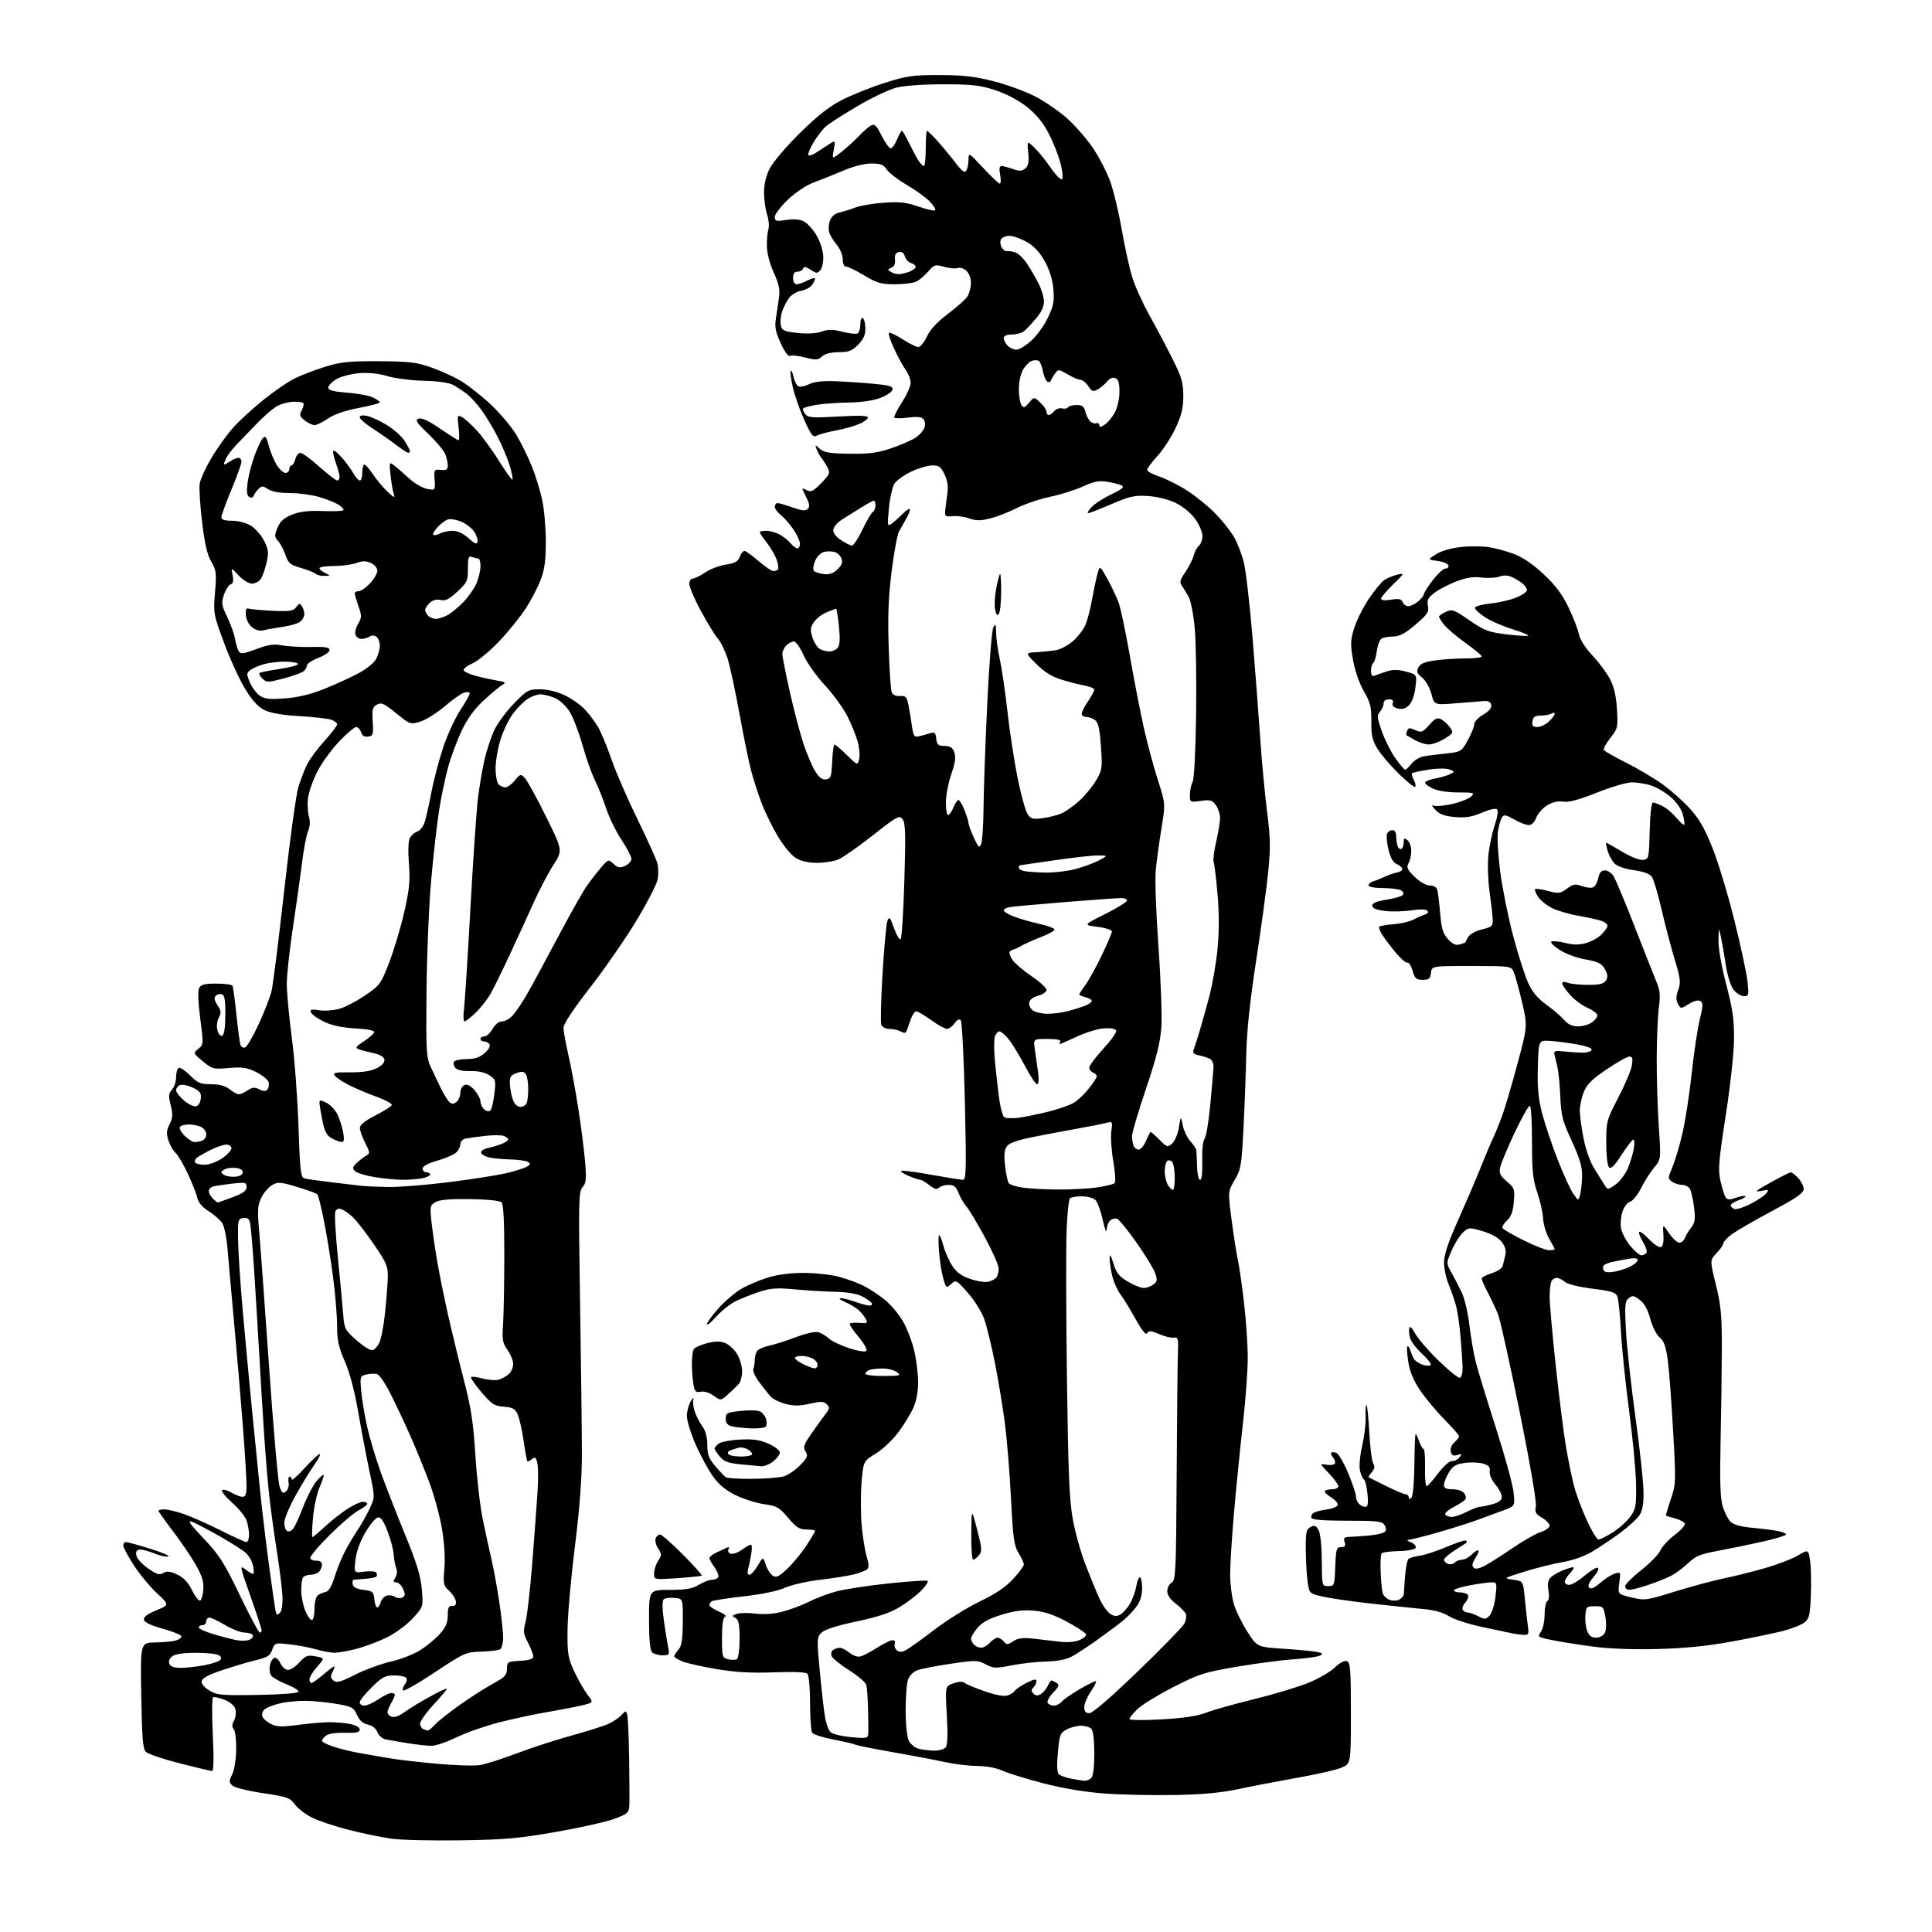 <?xml version="1.0" encoding="UTF-8" standalone="no"?>
<svg 
  version="1.1" 
  xmlns="http://www.w3.org/2000/svg" 
  xmlns:xlink="http://www.w3.org/1999/xlink" 
  xmlns:svg="http://www.w3.org/2000/svg"
  xmlns:rdf="http://www.w3.org/1999/02/22-rdf-syntax-ns#"
  xmlns:cc="http://creativecommons.org/ns#"
  xmlns:dc="http://purl.org/dc/elements/1.1/"
  viewBox="0 0 768 768"
  width="768"
  height="768"
>
<style>svg {background-color: white; }</style>"
<path stroke="none" fill="black" fill-rule="evenodd" d="M183.00,731.56C171.72,731.72 159.42,731.44 155.66,730.92C151.90,730.41 144.30,728.84 138.77,727.44C133.25,726.04 126.58,723.81 123.95,722.48C121.33,721.14 118.27,718.78 117.16,717.22C115.32,714.64 114.19,714.25 104.45,712.79C98.31,711.87 93.14,710.57 92.29,709.72C91.00,708.43 91.00,707.90 92.29,705.37C93.10,703.78 93.82,699.43 93.89,695.62C93.97,691.84 93.54,688.15 92.95,687.43C92.16,686.49 92.18,685.53 93.02,683.97C93.65,682.78 93.91,680.78 93.59,679.52C93.23,678.06 91.64,676.67 89.26,675.71C87.19,674.89 85.14,674.43 84.69,674.70C84.25,674.97 84.20,681.67 84.59,689.59C85.03,698.57 84.93,704.00 84.33,704.00C83.81,704.00 78.01,702.63 71.44,700.95C64.87,699.27 58.83,697.23 58.00,696.42C56.79,695.21 56.43,690.94 56.15,673.96C55.80,653.00 55.80,653.00 61.65,652.90C64.87,652.85 68.54,652.51 69.81,652.15C71.08,651.79 72.13,651.05 72.13,650.50C72.14,649.95 68.86,648.59 64.84,647.48C60.08,646.17 57.41,644.91 57.22,643.88C57.01,642.80 58.56,641.62 62.14,640.13C67.37,637.96 67.37,637.96 62.29,633.23C59.50,630.63 55.37,625.62 53.11,622.09C50.85,618.57 49.00,615.08 49.00,614.34C49.00,613.61 49.50,613.00 50.11,613.00C50.71,613.00 55.10,614.21 59.86,615.69C64.61,617.17 67.76,618.54 66.85,618.74C65.94,618.94 63.52,618.41 61.48,617.55C59.43,616.70 56.88,616.00 55.81,616.00C54.37,616.00 53.94,616.58 54.18,618.21C54.36,619.45 56.37,621.73 58.79,623.42C62.28,625.87 63.41,626.22 64.87,625.31C66.25,624.45 67.51,624.57 70.33,625.84C72.91,627.01 74.67,628.84 76.25,632.00C77.49,634.48 78.95,636.40 79.50,636.27C80.05,636.14 80.64,634.20 80.81,631.96C81.05,628.84 80.37,626.54 77.91,622.19C76.15,619.06 72.07,613.04 68.85,608.81C65.63,604.58 63.00,600.87 63.00,600.56C63.00,600.25 64.05,600.00 65.34,600.00C66.63,600.00 70.12,600.84 73.09,601.86C76.07,602.89 82.65,605.81 87.73,608.36C92.81,610.91 97.42,613.00 97.98,613.00C98.54,613.00 99.00,611.68 99.00,610.07C99.00,608.45 98.54,605.86 97.98,604.32C97.42,602.77 94.84,599.62 92.24,597.32C89.65,595.02 87.87,592.79 88.30,592.37C88.72,591.95 90.35,592.37 91.94,593.30C93.52,594.24 95.53,595.00 96.40,595.00C97.64,595.00 98.00,593.93 98.00,590.25C98.00,587.64 97.31,576.73 96.48,566.00C95.64,555.27 94.09,537.05 93.03,525.50C91.97,513.95 90.81,500.90 90.45,496.50C90.09,492.10 89.15,487.49 88.37,486.25C87.59,485.01 85.17,482.87 82.99,481.50C80.45,479.89 78.83,478.02 78.46,476.25C78.14,474.74 76.46,470.45 74.73,466.71C73.00,462.98 70.79,459.22 69.83,458.34C68.86,457.47 67.57,455.24 66.96,453.38C66.07,450.67 66.15,449.40 67.41,446.88C68.69,444.32 68.77,442.96 67.86,439.35C66.92,435.62 67.00,434.66 68.37,433.14C69.27,432.15 70.00,429.94 70.00,428.23C70.00,426.52 70.44,424.84 70.98,424.51C71.53,424.18 73.57,425.50 75.52,427.45C78.60,430.54 79.70,431.00 83.90,431.00C87.22,431.00 89.53,431.63 91.27,433.00C92.67,434.10 94.32,435.00 94.94,435.00C95.56,435.00 97.15,434.29 98.47,433.43C100.38,432.17 101.30,432.09 103.04,433.02C104.47,433.79 105.55,433.85 106.20,433.20C106.74,432.66 107.03,431.38 106.84,430.36C106.65,429.34 104.47,427.49 102.00,426.25C98.22,424.36 96.45,424.09 91.00,424.55C84.77,425.09 84.34,424.97 80.62,421.87C76.73,418.63 76.73,418.63 78.85,416.92C80.92,415.25 80.93,415.01 79.60,404.86C78.76,398.38 78.59,393.84 79.16,392.75C79.87,391.38 81.37,391.00 85.98,391.00C89.22,391.00 92.11,391.37 92.39,391.82C92.67,392.27 93.38,397.45 93.98,403.33C94.58,409.21 95.32,414.66 95.62,415.45C95.92,416.23 96.75,416.65 97.47,416.37C98.18,416.10 100.59,411.96 102.81,407.18C105.03,402.39 107.34,396.46 107.94,393.99C108.53,391.52 110.80,373.52 112.97,354.00C115.15,334.48 117.67,316.02 118.57,313.00C119.48,309.98 121.09,305.80 122.14,303.72C123.20,301.65 126.30,297.48 129.03,294.46C131.77,291.45 134.00,288.52 134.00,287.96C134.00,287.41 132.99,286.58 131.75,286.12C130.51,285.66 124.84,285.02 119.15,284.68C112.31,284.28 107.57,283.47 105.16,282.29C102.60,281.03 100.29,278.51 97.44,273.84C95.20,270.17 91.43,261.95 89.07,255.57C84.85,244.19 84.78,243.79 85.47,235.47C86.11,227.78 85.97,226.62 83.97,223.24C82.38,220.54 81.37,216.16 80.33,207.50C79.54,200.90 79.11,194.06 79.38,192.29C79.64,190.53 81.76,185.89 84.08,181.99C86.40,178.08 90.28,172.68 92.72,169.97C95.15,167.26 100.53,162.32 104.67,158.99C108.82,155.66 114.31,151.86 116.88,150.56C119.45,149.26 124.91,147.15 129.03,145.86C135.42,143.87 138.53,143.54 150.50,143.59C162.34,143.65 165.50,144.00 171.00,145.91C174.57,147.15 179.81,149.48 182.64,151.09C185.47,152.70 190.92,156.93 194.75,160.48C198.59,164.03 203.31,169.59 205.24,172.83C207.18,176.08 209.97,181.77 211.45,185.47C212.94,189.18 214.78,195.20 215.56,198.86C216.33,202.51 216.97,209.87 216.98,215.21C217.00,222.56 216.51,226.25 214.97,230.36C213.85,233.35 211.20,238.48 209.07,241.76C206.95,245.05 202.20,250.93 198.52,254.83C194.83,258.74 190.05,262.71 187.89,263.67C185.73,264.62 184.12,265.87 184.31,266.44C184.50,267.01 186.65,268.01 189.08,268.65C191.51,269.30 195.30,270.14 197.50,270.53C201.08,271.15 201.30,271.34 199.54,272.36C198.47,272.99 195.18,275.73 192.24,278.45C188.59,281.82 185.81,285.65 183.53,290.45C181.69,294.33 179.25,300.88 178.12,305.00C176.99,309.12 175.39,316.77 174.56,322.00C173.73,327.23 172.32,339.60 171.43,349.50C170.53,359.40 169.68,379.31 169.55,393.74C169.32,418.00 169.45,420.30 171.27,424.24C172.35,426.58 174.19,430.44 175.37,432.82C176.54,435.20 178.06,437.62 178.75,438.19C179.63,438.94 180.44,438.88 181.50,438.00C182.33,437.32 183.00,435.67 183.00,434.35C183.00,433.02 183.75,431.65 184.66,431.30C185.75,430.88 187.12,431.60 188.66,433.39C189.95,434.89 191.00,436.93 191.00,437.93C191.00,438.94 191.69,440.33 192.54,441.04C193.46,441.80 194.44,441.95 194.96,441.41C195.44,440.91 196.14,437.95 196.52,434.84C197.17,429.46 197.08,429.10 194.52,427.42C192.80,426.30 190.09,425.70 186.99,425.77C183.95,425.84 181.72,425.36 180.99,424.49C180.35,423.72 180.12,422.62 180.47,422.04C180.83,421.47 183.09,421.00 185.50,421.00C188.66,421.00 190.65,420.34 192.60,418.66C194.17,417.32 195.02,415.83 194.60,415.16C194.21,414.52 193.23,414.00 192.44,414.00C191.65,414.00 191.00,413.55 191.00,413.00C191.00,412.45 191.70,412.00 192.55,412.00C193.40,412.00 194.86,410.65 195.80,409.01C196.83,407.20 198.32,406.01 199.58,406.01C200.72,406.00 202.59,404.99 203.73,403.75C204.87,402.51 207.26,399.02 209.04,396.00C210.82,392.98 216.33,382.85 221.27,373.50C226.21,364.15 231.51,354.70 233.05,352.50C234.58,350.30 237.18,346.93 238.81,345.00C241.76,341.53 241.80,341.51 243.90,343.41C245.66,345.00 246.43,345.13 248.50,344.18C249.88,343.55 251.00,342.30 251.00,341.40C251.00,340.49 249.24,337.12 247.09,333.89C244.93,330.67 242.16,324.99 240.93,321.28C239.69,317.56 237.66,312.49 236.42,310.01C235.18,307.53 232.98,301.30 231.54,296.17C230.10,291.04 227.79,285.04 226.40,282.84C224.94,280.53 222.44,278.25 220.47,277.42C218.60,276.64 216.04,276.00 214.78,276.01C213.53,276.01 211.26,276.83 209.75,277.82C208.24,278.82 205.66,281.41 204.01,283.57C202.36,285.73 200.11,290.36 199.01,293.86C197.90,297.35 197.00,302.55 197.00,305.41C197.00,308.26 197.54,311.14 198.20,311.80C198.86,312.46 200.08,313.00 200.91,313.00C201.74,313.00 203.42,311.76 204.64,310.25C206.71,307.69 206.98,307.62 208.54,309.14C209.46,310.05 213.25,316.92 216.96,324.42C223.71,338.05 223.71,338.05 220.02,343.78C217.99,346.92 214.40,353.77 212.04,359.00C209.69,364.23 205.45,373.45 202.64,379.50C199.82,385.55 196.48,392.38 195.21,394.68C193.94,396.98 191.25,400.47 189.23,402.43C187.21,404.39 185.17,406.00 184.69,406.00C184.21,406.00 184.09,403.86 184.43,401.25C184.77,398.64 185.93,380.52 187.00,361.00C188.07,341.48 189.44,321.68 190.03,317.00C190.62,312.32 191.77,305.57 192.59,302.00C193.41,298.43 195.13,293.22 196.40,290.44C197.67,287.66 201.21,282.82 204.27,279.69C209.52,274.31 210.09,274.00 214.66,274.01C217.66,274.02 221.40,274.92 224.50,276.39C227.25,277.69 230.89,280.27 232.59,282.13C234.29,283.98 236.62,287.07 237.75,289.00C238.89,290.93 241.28,296.71 243.07,301.86C244.86,307.01 249.55,317.81 253.50,325.86C257.44,333.91 260.98,341.76 261.36,343.31C261.75,344.86 261.77,347.71 261.41,349.65C261.04,351.58 257.17,359.06 252.81,366.25C248.45,373.45 240.18,385.37 234.44,392.74C227.86,401.20 224.00,407.04 224.00,408.54C224.00,409.85 224.86,414.65 225.91,419.21C226.96,423.77 228.74,433.35 229.86,440.50C230.98,447.65 232.21,457.22 232.58,461.78C233.16,468.78 233.00,470.34 231.57,471.92C230.01,473.64 229.94,477.32 230.60,518.64C230.99,543.32 231.31,570.02 231.31,578.00C231.31,587.90 230.42,599.64 228.50,615.00C226.95,627.38 225.65,642.23 225.60,648.00C225.52,657.48 225.78,659.08 228.29,664.45C229.82,667.72 232.16,671.83 233.50,673.59C235.93,676.78 235.93,676.78 231.72,677.83C229.40,678.40 223.22,679.60 218.00,680.49C212.78,681.37 204.00,683.25 198.50,684.65C193.00,686.06 185.35,688.73 181.49,690.60C177.64,692.47 173.17,694.00 171.57,694.00C169.97,694.00 165.70,693.53 162.08,692.95C158.46,692.37 154.47,691.68 153.21,691.42C151.96,691.16 150.52,689.87 150.02,688.56C149.47,687.10 148.00,685.94 146.22,685.55C144.23,685.11 142.88,683.90 141.91,681.71C140.63,678.79 139.90,678.40 134.00,677.36C130.43,676.73 124.89,676.17 121.69,676.11C118.50,676.05 113.77,676.51 111.19,677.13C108.61,677.75 105.88,678.84 105.11,679.55C104.35,680.26 103.99,681.53 104.31,682.37C104.63,683.21 106.16,684.53 107.70,685.31C109.97,686.46 112.00,686.53 118.50,685.67C122.90,685.09 128.53,684.61 131.00,684.60C133.47,684.60 137.19,684.93 139.25,685.34C141.50,685.79 143.00,686.67 143.00,687.53C143.00,688.64 141.64,688.94 137.07,688.81C133.44,688.71 130.52,689.15 129.57,689.95C128.70,690.66 128.00,691.60 128.00,692.04C128.00,692.48 130.14,693.54 132.75,694.39C135.36,695.24 139.97,696.37 143.00,696.88C146.03,697.40 151.20,698.30 154.50,698.88C157.80,699.46 166.40,700.47 173.62,701.12C180.83,701.77 188.55,702.01 190.77,701.65C192.98,701.30 199.46,699.24 205.15,697.08C210.84,694.92 220.54,691.76 226.70,690.05C232.86,688.34 239.48,686.28 241.41,685.47C243.34,684.67 245.79,683.07 246.86,681.92C248.70,679.94 248.84,679.93 249.33,681.66C249.62,682.67 249.96,690.48 250.09,699.00C250.22,707.52 250.26,715.93 250.17,717.68C250.01,720.59 249.51,721.04 244.25,723.01C241.09,724.19 230.62,726.54 221.00,728.22C206.05,730.83 200.51,731.31 183.00,731.56zM466.50,713.55C457.70,713.70 445.16,713.42 438.62,712.92C431.21,712.35 422.22,710.84 414.70,708.88C408.08,707.16 400.82,704.92 398.58,703.90C396.11,702.78 392.13,702.03 388.50,702.00C385.20,701.98 379.35,701.27 375.50,700.42C371.65,699.57 362.30,697.80 354.72,696.48C347.14,695.16 340.55,693.84 340.07,693.54C339.59,693.25 335.70,692.33 331.42,691.52C327.14,690.70 323.27,689.46 322.83,688.76C322.39,688.07 322.02,682.75 322.02,676.95C322.01,670.97 321.55,665.95 320.96,665.36C320.29,664.69 315.48,664.48 307.68,664.78C298.82,665.12 292.55,664.77 284.97,663.51C279.21,662.56 273.04,661.17 271.25,660.44C269.46,659.70 268.00,658.78 268.00,658.38C268.00,657.98 268.75,656.83 269.67,655.81C270.96,654.39 271.36,651.87 271.42,644.73C271.50,635.50 271.50,635.50 268.12,635.18C266.27,635.00 264.32,635.28 263.80,635.80C263.21,636.39 263.24,639.49 263.89,644.12C264.46,648.18 265.23,652.96 265.59,654.75C266.21,657.83 266.09,658.00 263.32,658.00C261.72,658.00 259.86,657.46 259.20,656.80C258.40,656.00 258.00,651.64 258.00,643.80C258.00,632.00 258.00,632.00 266.25,632.00C272.73,631.99 275.20,631.56 277.77,630.00C279.57,628.90 281.91,628.00 282.97,628.00C284.02,628.00 285.16,627.55 285.50,626.99C285.85,626.44 285.20,624.68 284.06,623.09C282.93,621.50 282.00,619.81 282.01,619.35C282.01,618.88 283.25,617.90 284.76,617.17C286.27,616.44 288.14,615.58 288.91,615.25C289.83,614.87 290.07,615.08 289.60,615.84C289.19,616.50 289.54,617.27 290.40,617.60C291.24,617.92 293.25,617.24 294.87,616.09C296.49,614.94 298.13,614.00 298.53,614.00C298.93,614.00 298.97,615.69 298.63,617.75C298.28,619.81 297.72,622.51 297.38,623.75C297.00,625.14 297.21,626.00 297.92,626.00C298.55,626.00 300.03,624.38 301.20,622.39C303.33,618.78 303.33,618.78 304.41,622.04C305.01,623.84 306.28,625.79 307.22,626.38C308.63,627.26 309.71,626.73 313.10,623.48C315.38,621.29 318.76,617.16 320.62,614.30C322.48,611.44 324.00,608.85 324.00,608.55C324.00,608.25 322.47,608.00 320.60,608.00C317.79,608.00 316.53,607.20 313.29,603.36C309.79,599.21 308.79,598.64 303.94,597.97C300.95,597.56 295.91,596.00 292.75,594.50C288.72,592.58 285.97,590.37 283.57,587.10C281.69,584.53 278.54,578.78 276.57,574.30C274.61,569.83 273.02,564.67 273.04,562.84C273.05,561.00 273.76,558.38 274.60,557.00C275.45,555.62 275.90,555.27 275.61,556.22C275.32,557.17 275.59,559.42 276.21,561.22C276.84,563.02 278.20,565.67 279.26,567.11C280.50,568.80 281.17,571.37 281.17,574.42C281.17,578.25 281.75,579.80 284.33,582.81C286.07,584.84 287.95,586.82 288.50,587.21C289.05,587.61 293.77,587.90 299.00,587.86C304.22,587.82 309.88,587.38 311.57,586.88C313.26,586.37 316.17,584.38 318.05,582.45C321.01,579.40 321.29,578.69 320.22,576.97C319.15,575.27 319.49,574.28 322.65,569.75C324.66,566.86 327.16,563.41 328.19,562.07C329.81,559.97 329.88,559.45 328.65,558.22C327.47,557.04 326.33,557.01 321.86,558.01C317.75,558.93 315.48,558.94 312.19,558.05C309.83,557.42 307.21,556.13 306.38,555.20C305.55,554.26 303.54,551.73 301.90,549.57C300.26,547.40 299.17,545.00 299.46,544.23C299.76,543.47 300.01,541.86 300.02,540.67C300.02,539.48 300.42,537.89 300.89,537.14C301.37,536.39 303.50,535.41 305.63,534.97C307.76,534.52 312.59,532.98 316.37,531.55C320.50,529.99 324.10,529.20 325.37,529.59C326.54,529.94 328.42,531.07 329.55,532.10C330.67,533.13 334.27,534.85 337.55,535.93C340.91,537.04 343.88,537.52 344.37,537.03C344.86,536.54 343.55,534.15 341.37,531.54C339.24,528.99 337.62,526.60 337.77,526.23C337.92,525.86 339.64,525.69 341.60,525.86C344.79,526.14 345.06,525.97 344.17,524.32C343.63,523.31 342.34,521.72 341.31,520.78C340.28,519.85 337.88,518.41 335.97,517.58C334.06,516.76 333.23,516.06 334.12,516.04C335.02,516.02 337.66,516.68 340.00,517.50C342.34,518.33 344.90,519.00 345.68,519.00C346.47,519.00 346.84,518.55 346.50,517.99C346.15,517.44 344.44,516.24 342.69,515.33C340.66,514.27 336.77,513.61 332.00,513.51C327.88,513.42 320.64,512.99 315.91,512.54C308.83,511.87 306.38,512.04 301.91,513.50C298.94,514.48 294.70,516.15 292.50,517.22C290.30,518.28 286.83,521.03 284.78,523.33C282.73,525.62 281.05,526.99 281.03,526.36C281.01,525.73 283.08,522.91 285.62,520.08C288.15,517.26 292.22,513.78 294.65,512.36C297.08,510.93 301.80,508.92 305.12,507.88C308.98,506.68 314.16,506.00 319.38,506.00C323.89,506.00 330.16,506.67 333.32,507.50C336.48,508.32 340.96,509.95 343.28,511.12C345.60,512.28 349.43,514.80 351.78,516.72C354.14,518.63 357.39,522.51 359.01,525.34C360.63,528.17 362.64,533.51 363.48,537.19C364.31,540.88 364.99,546.51 364.98,549.70C364.96,553.22 364.21,557.14 363.05,559.69C362.01,562.00 359.34,566.33 357.13,569.32C354.92,572.31 350.88,576.13 348.15,577.81C343.19,580.86 343.19,580.86 342.48,589.35C342.10,594.02 342.11,601.58 342.51,606.17C342.92,610.75 343.82,616.40 344.52,618.72C345.46,621.87 345.50,623.17 344.64,623.87C344.01,624.38 341.70,625.27 339.50,625.83C337.30,626.40 331.24,627.37 326.04,627.98C320.84,628.59 314.54,630.02 312.04,631.16C309.26,632.42 302.94,633.74 295.74,634.56C289.27,635.30 283.53,636.17 282.99,636.51C282.44,636.84 282.00,637.54 282.00,638.05C282.00,638.56 283.69,639.70 285.75,640.60C287.81,641.49 288.94,642.44 288.25,642.69C287.40,643.02 287.00,645.66 287.00,651.06C287.00,658.61 287.11,658.99 289.44,659.58C290.79,659.91 292.36,659.89 292.94,659.54C293.53,659.17 294.00,655.60 294.00,651.49C294.00,645.64 293.65,643.91 292.34,643.17C290.88,642.35 290.95,642.15 292.95,641.52C294.19,641.12 297.54,641.09 300.39,641.44C303.70,641.86 307.57,641.57 311.13,640.64C314.19,639.84 318.92,638.06 321.65,636.68C324.38,635.30 329.28,633.45 332.55,632.58C335.82,631.71 345.18,630.29 353.34,629.43C361.51,628.56 368.45,628.12 368.77,628.44C369.10,628.77 367.94,630.50 366.20,632.29C364.46,634.08 360.62,637.02 357.67,638.81C353.77,641.17 349.02,642.75 340.40,644.58C332.59,646.22 327.83,647.75 326.56,649.01C324.70,650.85 324.68,651.48 325.92,664.72C326.63,672.30 327.57,680.46 328.00,682.85C328.43,685.25 329.39,687.81 330.14,688.55C330.89,689.29 334.54,690.18 338.25,690.53C344.34,691.11 345.01,690.99 345.13,689.34C345.21,688.33 345.18,683.90 345.07,679.50C344.96,675.10 344.64,670.70 344.36,669.72C344.07,668.74 341.00,666.13 337.52,663.94C334.04,661.74 330.91,659.20 330.56,658.30C330.22,657.40 330.51,656.29 331.22,655.85C331.92,655.40 333.10,655.02 333.84,655.02C334.58,655.01 336.34,655.91 337.75,657.02C339.36,658.29 341.05,658.80 342.30,658.40C343.39,658.06 346.34,656.48 348.84,654.89C351.34,653.30 354.03,652.00 354.80,652.00C355.61,652.00 355.98,652.61 355.67,653.43C355.37,654.21 355.74,655.37 356.50,656.00C357.53,656.86 358.44,656.83 360.19,655.90C361.46,655.22 366.55,651.58 371.50,647.79C376.45,644.01 384.55,638.98 389.50,636.60C395.76,633.60 399.79,630.87 402.75,627.66C405.09,625.12 407.00,622.53 407.00,621.89C407.00,621.26 406.06,619.21 404.91,617.35C403.09,614.42 402.69,611.50 401.89,595.73C401.39,585.70 400.29,572.23 399.46,565.78C398.62,559.34 396.84,548.54 395.50,541.78C394.15,535.03 392.25,527.21 391.28,524.42C390.29,521.61 387.39,516.93 384.79,513.98C380.21,508.77 380.02,508.67 378.11,510.40C376.20,512.13 376.11,512.08 375.00,508.34C374.37,506.23 373.60,501.46 373.29,497.75C372.98,494.04 373.00,491.00 373.33,491.00C373.65,491.00 374.42,492.91 375.04,495.25C375.65,497.59 377.22,501.14 378.52,503.15C380.29,505.87 382.19,507.23 385.93,508.48C388.87,509.45 391.90,509.85 393.23,509.44C394.48,509.05 395.83,508.23 396.23,507.62C396.64,507.00 396.98,505.47 396.98,504.22C396.99,502.97 394.50,497.35 391.45,491.74C388.40,486.12 385.10,480.62 384.11,479.51C383.13,478.41 381.75,476.04 381.04,474.25C380.04,471.71 379.17,471.00 377.08,471.00C375.61,471.00 373.89,471.51 373.27,472.13C372.43,472.97 371.45,472.71 369.44,471.13C367.95,469.96 366.33,469.00 365.83,469.00C365.34,469.00 363.31,468.32 361.31,467.49C359.32,466.65 357.93,465.74 358.22,465.45C358.50,465.16 363.83,465.84 370.04,466.96C376.26,468.08 382.01,469.00 382.81,469.00C384.07,469.00 384.17,464.80 383.55,437.75C383.15,420.56 382.41,406.07 381.90,405.54C381.32,404.94 380.41,405.40 379.43,406.79C378.58,408.01 377.24,409.00 376.45,409.00C375.65,409.00 372.81,407.43 370.13,405.50C367.45,403.58 364.81,402.00 364.25,402.00C363.70,402.00 362.78,403.24 362.22,404.75C361.65,406.26 360.93,408.31 360.61,409.29C360.15,410.73 359.64,410.88 358.08,410.04C357.01,409.47 354.96,409.00 353.53,409.00C352.07,409.00 350.67,408.30 350.32,407.38C349.98,406.49 350.20,397.35 350.82,387.06C351.43,376.77 352.30,367.35 352.75,366.13C353.48,364.17 353.79,364.50 355.41,369.03C356.43,371.84 357.61,373.78 358.04,373.32C358.47,372.87 359.13,362.38 359.50,350.00C360.06,331.58 359.93,327.17 358.80,325.67C357.50,323.96 356.73,324.37 346.96,332.06C341.20,336.58 335.05,340.89 333.28,341.64C331.51,342.39 327.69,343.00 324.78,343.00C321.33,342.99 318.40,342.32 316.33,341.06C314.56,339.98 311.39,336.14 309.13,332.32C306.90,328.57 303.97,322.53 302.61,318.91C301.25,315.29 299.40,309.48 298.50,306.01C297.60,302.54 295.56,292.53 293.96,283.76C292.35,274.99 290.28,265.27 289.34,262.16C288.40,259.05 286.65,255.38 285.45,254.00C284.25,252.62 281.18,247.63 278.63,242.90C276.09,238.17 274.00,233.33 274.00,232.15C274.00,230.97 274.61,230.00 275.36,230.00C276.11,230.00 278.33,228.91 280.30,227.57C282.27,226.23 285.97,224.83 288.51,224.45C292.13,223.90 293.34,223.23 294.05,221.38C294.54,220.07 295.38,219.00 295.91,219.00C296.44,219.00 298.96,220.80 301.50,223.00C304.04,225.20 306.69,227.00 307.39,227.00C308.09,227.00 308.93,226.74 309.25,226.41C309.57,226.09 309.37,224.41 308.79,222.66C308.22,220.92 306.46,217.84 304.88,215.81C303.29,213.78 302.00,211.87 302.00,211.56C302.00,211.25 303.15,211.00 304.55,211.00C305.95,211.00 308.31,211.64 309.80,212.42C311.28,213.20 313.28,214.78 314.24,215.92C315.20,217.06 316.43,218.00 316.99,218.00C317.55,218.00 318.00,217.16 318.00,216.14C318.00,215.12 316.83,212.56 315.41,210.46C313.99,208.36 311.74,205.79 310.41,204.75C309.08,203.71 308.00,202.21 308.00,201.43C308.00,200.64 308.50,200.00 309.12,200.00C309.73,200.00 312.42,200.78 315.09,201.73C318.73,203.02 320.24,203.16 321.09,202.31C321.94,201.46 321.83,200.36 320.62,197.93C319.73,196.15 319.00,194.52 319.00,194.31C319.00,194.10 319.83,194.37 320.84,194.92C322.34,195.72 323.40,195.18 326.44,192.06C329.83,188.59 330.07,188.00 328.97,185.86C328.29,184.56 327.19,182.82 326.52,182.00C325.85,181.18 324.99,179.63 324.61,178.56C323.94,176.67 323.98,176.67 325.91,178.42C327.53,179.88 329.79,180.25 337.70,180.36C345.66,180.47 348.81,180.05 354.50,178.11C358.35,176.79 362.71,174.87 364.19,173.83C365.67,172.80 367.17,171.04 367.52,169.93C367.88,168.81 367.69,167.33 367.11,166.63C366.36,165.73 364.55,165.54 360.98,166.00C358.19,166.36 355.72,166.35 355.49,165.98C355.26,165.62 356.63,162.90 358.54,159.94C360.44,156.99 362.00,153.50 362.00,152.19C362.00,150.88 361.09,148.52 359.97,146.95C358.85,145.38 356.78,141.57 355.37,138.49C353.95,135.40 353.05,132.62 353.36,132.31C353.67,132.00 356.12,133.15 358.80,134.87C361.48,136.59 364.31,137.98 365.09,137.96C365.86,137.94 367.40,136.03 368.50,133.71C369.84,130.90 372.65,127.88 377.00,124.63C380.57,121.94 384.05,118.79 384.71,117.63C385.38,116.46 385.95,114.11 385.96,112.40C385.98,110.62 385.21,108.60 384.14,107.63C383.12,106.71 381.59,106.22 380.74,106.55C379.88,106.88 377.45,106.66 375.34,106.07C371.73,105.06 371.35,105.17 369.00,107.90C367.62,109.49 365.52,111.29 364.32,111.90C363.11,112.50 359.26,113.00 355.76,113.00C350.25,113.00 348.60,112.53 343.57,109.50C340.37,107.57 337.14,106.00 336.38,106.00C335.52,106.00 335.00,104.89 335.00,103.08C335.00,101.47 333.94,98.88 332.64,97.33C331.34,95.77 329.98,93.55 329.61,92.38C329.25,91.22 329.39,89.09 329.94,87.66C330.57,86.01 331.95,84.84 333.71,84.46C335.25,84.13 338.07,83.25 340.00,82.50C341.93,81.76 347.00,80.89 351.28,80.58C357.60,80.13 360.18,80.41 365.09,82.11C368.41,83.26 371.41,83.93 371.74,83.59C372.08,83.25 371.12,81.70 369.62,80.13C368.12,78.56 364.01,75.59 360.49,73.53C356.97,71.47 353.39,68.71 352.52,67.40C351.25,65.45 350.10,65.00 346.39,65.00C343.61,65.00 339.24,66.11 335.17,67.85C331.50,69.41 326.25,71.52 323.50,72.52C320.58,73.60 316.33,76.41 313.25,79.32C310.36,82.05 308.00,85.15 308.00,86.21C308.00,87.92 308.49,88.05 312.58,87.44C315.68,86.97 317.97,87.18 319.66,88.09C321.04,88.82 323.28,91.32 324.63,93.64C325.99,95.95 327.17,99.63 327.26,101.82C327.35,104.00 326.83,106.50 326.12,107.36C324.94,108.78 324.57,108.77 322.23,107.23C320.33,105.99 319.55,105.86 319.24,106.77C319.02,107.45 318.03,108.00 317.04,108.00C315.80,108.00 315.25,108.76 315.25,110.50C315.25,112.00 315.82,113.00 316.67,113.00C317.46,113.00 319.43,112.31 321.05,111.47C322.67,110.64 324.00,110.32 324.00,110.78C324.00,111.24 323.44,112.39 322.75,113.33C322.06,114.27 320.15,115.28 318.50,115.57C316.85,115.86 314.72,117.09 313.77,118.30C312.82,119.51 311.54,121.99 310.93,123.80C310.31,125.62 310.07,128.14 310.39,129.41C310.89,131.40 311.79,131.80 317.15,132.36C321.06,132.77 324.56,132.56 326.65,131.81C329.25,130.87 331.03,130.89 334.94,131.89C337.68,132.59 340.39,132.88 340.96,132.52C341.53,132.17 342.00,130.53 342.00,128.88C342.00,127.14 342.42,126.14 343.00,126.50C343.55,126.84 344.00,128.70 344.00,130.64C344.00,133.19 343.20,134.95 341.08,137.08C338.67,139.49 337.32,140.00 333.41,140.00C330.36,140.00 327.99,140.60 326.80,141.68C325.16,143.16 324.36,143.21 320.01,142.10C317.30,141.40 314.60,141.13 314.02,141.49C313.40,141.87 311.88,139.79 310.36,136.47C308.30,131.97 307.90,129.95 308.43,126.65C308.79,124.37 309.35,120.63 309.66,118.35C310.11,115.14 309.64,112.89 307.60,108.43C306.06,105.08 304.91,100.72 304.85,98.02C304.79,95.46 305.06,92.38 305.45,91.17C305.83,89.96 305.60,87.31 304.93,85.29C304.26,83.26 303.71,79.33 303.71,76.54C303.71,73.27 304.52,69.89 305.98,66.99C307.22,64.52 312.57,58.21 317.87,52.98C324.70,46.22 329.54,42.40 334.50,39.83C338.35,37.84 346.00,34.77 351.50,33.01C360.48,30.14 362.72,29.82 373.50,29.84C383.01,29.85 387.52,30.38 395.24,32.37C400.59,33.75 408.02,36.49 411.74,38.45C415.46,40.42 421.03,44.26 424.13,46.99C427.22,49.71 431.84,55.01 434.40,58.75C436.95,62.49 440.13,68.68 441.47,72.52C442.80,76.36 444.82,84.90 445.96,91.50C447.11,98.10 448.93,106.42 450.01,110.00C451.09,113.58 454.24,120.55 457.00,125.50C459.77,130.45 463.91,138.27 466.20,142.88C469.74,149.99 470.38,152.20 470.38,157.43C470.38,162.24 469.69,165.06 467.27,170.23C465.57,173.88 462.33,178.85 460.09,181.29C457.84,183.73 456.00,186.20 456.00,186.78C456.00,187.36 458.22,188.58 460.94,189.48C463.65,190.38 468.66,192.92 472.05,195.11C475.45,197.31 480.43,201.36 483.11,204.11C485.79,206.87 489.10,211.01 490.46,213.33C491.81,215.65 493.60,220.24 494.43,223.52C495.26,226.81 496.84,240.53 497.95,254.00C499.05,267.48 500.42,285.48 500.99,294.00C501.56,302.52 502.76,315.27 503.65,322.32C505.03,333.14 505.10,336.96 504.11,346.82C503.46,353.24 501.31,369.07 499.32,382.00C496.87,397.96 495.62,409.83 495.41,419.00C495.25,426.43 494.75,439.70 494.30,448.50C493.55,463.31 493.29,464.84 490.80,469.09C488.10,473.68 488.10,473.68 489.59,485.03C490.41,491.28 491.52,498.34 492.05,500.74C492.59,503.13 493.70,510.81 494.51,517.79C495.33,524.77 496.00,534.65 496.00,539.75C496.00,544.84 495.12,556.77 494.04,566.25C492.97,575.74 491.39,591.51 490.54,601.30C489.69,611.09 489.00,622.15 489.00,625.87C489.00,629.59 489.67,634.89 490.49,637.64C491.30,640.40 493.73,645.37 495.88,648.69C499.78,654.73 499.78,654.73 510.14,655.40C515.84,655.77 521.81,656.34 523.42,656.65C525.72,657.11 526.01,657.42 524.78,658.10C523.93,658.58 519.24,659.24 514.37,659.58C509.49,659.91 499.20,661.26 491.50,662.58C478.70,664.76 476.56,665.45 466.50,670.60C460.45,673.70 454.04,677.62 452.25,679.32C450.46,681.01 449.00,682.80 449.00,683.30C449.00,683.83 454.28,683.90 461.75,683.48C470.45,682.98 476.04,682.15 479.35,680.85C482.02,679.80 490.67,677.37 498.56,675.43C506.45,673.50 516.19,670.57 520.21,668.91C524.22,667.26 528.93,664.52 530.68,662.82C532.65,660.91 534.47,659.96 535.43,660.34C536.78,660.85 537.00,663.72 537.00,681.02C537.00,701.10 537.00,701.10 533.25,702.68C531.19,703.55 523.42,705.33 516.00,706.64C508.57,707.96 498.00,709.99 492.50,711.15C485.24,712.69 478.11,713.35 466.50,713.55zM431.05,707.89C431.90,707.95 433.14,707.46 433.80,706.80C434.55,706.05 435.00,702.36 435.00,697.00C435.00,691.64 434.55,687.95 433.80,687.20C433.14,686.54 431.32,686.00 429.75,686.00C428.18,686.00 425.63,686.66 424.07,687.46C421.46,688.81 421.19,689.51 420.53,696.57C420.06,701.50 420.18,704.58 420.85,705.25C421.43,705.83 423.61,706.63 425.70,707.03C427.79,707.44 430.20,707.82 431.05,707.89zM371.13,695.90C373.12,695.96 375.27,695.38 375.89,694.63C376.68,693.68 376.82,689.77 376.37,681.78C375.71,670.30 375.71,670.30 379.00,669.15C381.24,668.37 382.69,668.33 383.52,669.02C384.19,669.57 387.84,671.09 391.63,672.38C396.17,673.92 399.26,674.45 400.66,673.93C401.83,673.50 403.10,672.65 403.47,672.06C403.83,671.46 405.91,670.07 408.07,668.97C410.98,667.48 412.00,667.30 412.00,668.28C412.00,669.01 411.46,670.14 410.80,670.80C409.87,671.73 409.87,672.27 410.83,673.23C411.72,674.12 412.53,674.16 413.78,673.40C414.72,672.81 415.94,671.36 416.49,670.17C417.03,668.98 417.71,668.01 417.99,668.02C418.27,668.02 419.17,668.45 419.98,668.97C421.22,669.75 421.00,670.39 418.62,672.87C417.06,674.50 416.08,676.32 416.45,676.92C416.82,677.51 417.94,678.00 418.94,678.00C419.94,678.00 421.33,677.30 422.04,676.45C422.74,675.60 426.01,673.33 429.29,671.41C432.57,669.49 435.44,668.11 435.67,668.34C435.91,668.57 434.95,670.46 433.55,672.52C432.15,674.59 431.00,677.34 431.00,678.64C431.00,680.35 431.56,681.00 433.05,681.00C434.34,681.00 441.45,674.87 452.30,664.40C461.76,655.27 470.06,646.76 470.75,645.47C471.43,644.19 471.73,642.46 471.41,641.62C471.09,640.79 469.29,638.93 467.41,637.50C465.20,635.81 464.00,634.05 464.00,632.50C464.00,631.18 464.79,629.66 465.75,629.12C467.37,628.21 467.52,624.96 467.74,586.32C467.87,563.32 468.09,541.58 468.24,538.00C468.48,532.01 468.34,531.52 466.50,531.73C465.40,531.86 462.78,531.21 460.67,530.29C457.58,528.95 456.69,528.88 456.04,529.93C455.48,530.83 454.05,529.10 451.43,524.37C449.34,520.59 446.61,516.14 445.37,514.48C444.13,512.82 442.65,509.44 442.08,506.98C441.51,504.52 441.07,501.38 441.09,500.00C441.13,498.28 441.59,498.97 442.59,502.22C443.77,506.06 444.85,507.41 448.36,509.47C450.73,510.86 453.56,512.00 454.65,512.00C455.73,512.00 457.45,511.39 458.46,510.65C460.04,509.49 460.15,508.85 459.18,506.08C458.56,504.31 455.23,498.86 451.78,493.96C448.33,489.06 444.88,484.81 444.12,484.51C443.37,484.21 442.13,484.48 441.37,485.11C440.62,485.73 439.95,487.43 439.90,488.87C439.84,490.32 439.16,488.58 438.38,485.02C437.60,481.45 436.29,477.86 435.47,477.04C434.65,476.22 432.21,475.55 430.05,475.55C427.89,475.55 425.76,475.91 425.31,476.35C424.86,476.80 424.27,482.41 424.00,488.83C423.73,495.25 423.78,521.65 424.12,547.50C424.63,585.71 425.07,596.28 426.47,604.00C427.42,609.23 429.69,617.33 431.51,622.00C433.32,626.67 435.77,632.62 436.94,635.22C438.11,637.81 440.02,640.60 441.19,641.42C442.74,642.51 443.82,642.63 445.21,641.89C446.25,641.33 447.99,639.44 449.07,637.69C450.14,635.93 451.30,632.81 451.64,630.75C451.98,628.69 452.65,627.00 453.13,627.00C453.61,627.00 454.00,628.94 454.00,631.31C454.00,634.20 453.26,636.61 451.75,638.66C450.51,640.34 448.15,642.81 446.50,644.16C444.85,645.51 440.32,648.89 436.43,651.69C432.53,654.48 427.81,657.58 425.93,658.57C423.75,659.71 420.13,660.40 416.00,660.47C412.43,660.53 406.27,661.21 402.31,661.98C395.71,663.27 394.86,663.24 391.80,661.59C388.66,659.90 387.88,659.89 377.86,661.38C372.03,662.24 366.06,663.41 364.61,663.96C363.15,664.51 361.52,666.13 360.98,667.55C360.44,668.97 360.01,674.49 360.01,679.82C360.02,685.52 360.54,690.51 361.27,691.96C361.96,693.31 363.64,694.73 365.01,695.11C366.38,695.49 369.13,695.85 371.13,695.90zM170.08,687.92C170.39,687.96 171.74,686.84 173.08,685.41C174.41,683.99 178.96,680.40 183.19,677.43C187.43,674.46 193.28,670.74 196.19,669.16C200.70,666.72 201.50,665.85 201.53,663.39C201.56,660.61 201.77,660.49 206.78,660.20C210.48,659.98 212.00,659.48 212.00,658.48C212.00,657.70 211.05,655.24 209.89,653.00C208.02,649.43 207.91,648.44 208.92,644.72C209.56,642.40 210.77,631.73 211.61,621.00C212.45,610.27 213.38,597.58 213.69,592.80C213.99,588.01 213.94,582.91 213.58,581.46C213.03,579.27 212.67,579.03 211.43,580.05C210.62,580.73 209.80,581.11 209.61,580.89C209.42,580.68 208.75,576.95 208.12,572.60C207.49,568.26 206.41,563.54 205.73,562.10C204.73,560.00 203.67,559.44 200.27,559.19C196.56,558.92 195.50,558.24 191.39,553.42C188.82,550.41 186.96,547.71 187.26,547.41C187.55,547.11 189.67,547.37 191.95,547.99C194.23,548.60 197.09,548.80 198.30,548.43C199.51,548.06 201.29,547.07 202.25,546.23C203.21,545.38 204.00,543.59 204.00,542.25C204.00,540.91 202.99,538.39 201.75,536.65C199.79,533.91 199.56,532.60 199.97,526.50C200.23,522.65 200.45,510.41 200.47,499.30C200.49,485.51 200.14,478.74 199.36,477.96C198.67,477.27 193.79,476.76 186.86,476.66C178.97,476.55 174.79,476.91 173.16,477.83C170.98,479.08 170.87,479.58 171.48,485.33C171.84,488.72 172.81,495.55 173.64,500.50C174.46,505.45 176.46,515.35 178.07,522.50C179.69,529.65 182.58,541.58 184.50,549.00C187.30,559.82 188.18,565.69 188.98,578.58C189.53,587.42 190.85,598.89 191.93,604.08C193.00,609.26 194.57,616.42 195.40,620.00C196.24,623.58 197.62,631.11 198.46,636.74C199.31,642.38 200.00,648.76 200.00,650.93C200.00,653.11 199.47,655.21 198.83,655.61C198.18,656.01 194.79,656.43 191.30,656.54C185.15,656.74 184.55,657.01 172.72,664.86C166.00,669.33 160.34,672.52 160.16,671.96C159.97,671.39 160.34,670.29 160.99,669.51C161.64,668.73 161.88,667.62 161.53,667.04C161.17,666.47 159.01,666.00 156.73,666.00C153.11,666.00 151.94,666.62 147.78,670.71C145.15,673.30 143.00,676.00 143.00,676.71C143.00,677.42 143.84,678.00 144.86,678.00C145.88,678.00 148.38,676.88 150.40,675.50C152.43,674.12 154.74,673.00 155.54,673.00C156.34,673.00 156.98,673.34 156.96,673.75C156.95,674.16 156.29,675.62 155.50,677.00C154.71,678.38 154.05,680.01 154.04,680.64C154.02,681.27 154.74,682.07 155.64,682.42C156.54,682.76 158.41,682.25 159.79,681.27C161.17,680.30 163.70,678.65 165.40,677.61C167.11,676.57 170.48,674.65 172.91,673.35C175.34,672.05 177.46,671.12 177.62,671.29C177.78,671.45 175.46,674.25 172.46,677.50C169.46,680.75 167.00,684.18 167.00,685.12C167.00,686.06 167.56,687.06 168.25,687.34C168.94,687.62 169.76,687.88 170.08,687.92zM102.42,673.76C111.91,673.60 118.46,673.10 118.66,672.50C118.83,671.95 116.66,670.60 113.82,669.50C110.99,668.40 108.23,666.78 107.69,665.90C107.15,665.03 107.01,663.11 107.37,661.65C107.74,660.19 108.60,659.00 109.28,659.00C109.97,659.00 110.97,660.01 111.51,661.24C112.06,662.48 113.28,663.64 114.24,663.82C115.22,664.00 117.26,662.75 118.90,660.94C121.50,658.10 122.23,657.82 125.47,658.43C129.11,659.11 129.11,659.11 126.05,662.59C124.37,664.50 123.00,666.73 123.00,667.53C123.00,668.34 123.37,669.00 123.82,669.00C124.27,669.00 126.52,667.39 128.82,665.42C131.12,663.45 133.00,662.13 133.00,662.49C133.00,662.84 132.56,663.95 132.02,664.96C131.31,666.29 131.45,667.13 132.55,668.04C133.79,669.07 135.34,668.65 141.28,665.66C145.25,663.66 151.64,661.33 155.47,660.48C159.30,659.62 164.58,657.55 167.19,655.88C169.81,654.20 173.31,651.28 174.97,649.38C177.22,646.82 178.00,644.94 178.00,642.08C178.00,639.02 178.36,638.25 179.75,638.36C180.97,638.46 181.41,637.89 181.20,636.50C181.03,635.40 179.82,633.53 178.50,632.34C176.29,630.35 176.14,629.66 176.66,623.34C177.01,619.04 176.62,613.05 175.60,607.21C174.71,602.10 172.40,593.78 170.46,588.71C168.52,583.65 165.36,575.90 163.43,571.50C161.51,567.10 158.03,559.68 155.71,555.00C153.06,549.64 150.82,546.38 149.67,546.16C148.66,545.98 146.76,546.09 145.44,546.43C143.14,547.00 143.06,547.30 143.61,553.26C143.93,556.69 145.02,563.10 146.03,567.50C147.04,571.90 149.40,579.77 151.27,585.00C153.14,590.23 157.47,601.34 160.89,609.69C165.68,621.40 167.24,626.47 167.69,631.82C168.27,638.75 168.27,638.75 164.01,643.38C161.60,645.99 157.08,649.29 153.62,650.98C150.26,652.62 144.82,654.64 141.54,655.48C138.26,656.32 134.41,657.00 132.97,657.00C131.54,657.00 128.14,656.37 125.43,655.60C122.72,654.84 117.96,653.94 114.85,653.61C109.33,653.02 109.17,653.07 108.21,655.82C107.40,658.15 106.32,658.85 101.87,659.91C98.91,660.61 92.90,662.39 88.50,663.85C83.07,665.65 80.40,667.05 80.18,668.22C79.98,669.30 81.11,670.71 83.18,671.98C86.21,673.84 87.89,674.00 102.42,673.76zM71.83,663.00C73.97,663.00 78.14,662.54 81.08,661.99C84.02,661.43 86.89,660.51 87.46,659.94C88.16,659.24 88.01,658.62 86.99,657.97C86.17,657.45 82.10,657.02 77.94,657.02C73.14,657.01 69.71,657.49 68.53,658.36C67.39,659.19 66.92,660.35 67.31,661.36C67.74,662.49 69.14,663.00 71.83,663.00zM659.00,655.51C649.08,655.77 639.72,655.41 633.00,654.52C627.23,653.75 619.93,652.59 616.78,651.93C611.26,650.78 611.12,650.67 612.53,648.65C613.34,647.50 614.00,644.43 614.00,641.84C614.00,639.24 614.49,636.81 615.09,636.44C615.75,636.03 615.93,634.42 615.53,632.31C615.12,630.14 615.34,628.30 616.11,627.37C616.79,626.55 618.89,625.24 620.79,624.44C622.69,623.65 624.72,623.00 625.30,623.00C625.88,623.00 625.37,624.04 624.17,625.31C622.98,626.59 622.00,628.16 622.00,628.81C622.00,629.47 622.82,630.00 623.82,630.00C624.82,630.00 627.52,628.39 629.82,626.42C632.13,624.45 634.51,623.00 635.12,623.21C635.76,623.42 635.06,624.97 633.47,626.85C631.61,629.07 631.05,630.45 631.74,631.14C632.43,631.83 633.84,631.21 636.13,629.21C637.98,627.59 640.58,625.93 641.90,625.52C644.25,624.79 644.29,624.88 643.69,629.23C643.08,633.70 643.08,633.70 648.55,635.01C653.82,636.28 654.43,636.19 665.76,632.68C672.22,630.68 680.88,628.34 685.00,627.50C689.12,626.65 696.53,624.81 701.45,623.40C706.37,622.00 712.31,619.73 714.63,618.37C718.86,615.89 718.86,615.89 719.53,620.37C719.90,622.83 720.05,628.97 719.85,634.01C719.55,642.00 719.22,643.41 717.31,644.95C716.10,645.93 712.05,647.50 708.31,648.44C704.56,649.38 695.42,651.27 688.00,652.62C678.76,654.32 669.61,655.23 659.00,655.51zM390.05,655.00C390.95,655.00 392.50,654.10 393.50,653.00C394.50,651.90 395.86,651.00 396.53,651.00C397.20,651.00 398.32,651.69 399.02,652.52C400.15,653.88 400.55,653.87 402.77,652.41C404.68,651.16 406.58,650.92 410.88,651.40C413.97,651.74 418.66,652.29 421.29,652.61C424.19,652.97 427.26,652.72 429.08,651.97C430.73,651.28 431.91,650.24 431.71,649.64C431.51,649.04 428.11,646.81 424.15,644.68C418.99,641.90 415.29,640.65 411.08,640.27C406.74,639.88 403.38,640.30 398.19,641.87C393.15,643.40 390.45,644.87 388.59,647.08C387.16,648.77 386.00,650.70 386.00,651.38C386.00,652.05 386.54,653.14 387.20,653.80C387.86,654.46 389.14,655.00 390.05,655.00zM99.28,651.78C100.26,651.29 100.79,650.47 100.47,649.95C100.15,649.43 98.67,648.99 97.19,648.98C95.71,648.97 92.25,647.63 89.50,646.00C86.75,644.37 83.94,643.03 83.25,643.02C82.56,643.01 82.00,643.67 82.00,644.50C82.00,645.33 81.33,646.00 80.50,646.00C79.67,646.00 79.00,646.42 79.00,646.93C79.00,647.44 81.59,648.63 84.75,649.58C87.91,650.53 92.08,651.61 94.00,651.98C95.92,652.35 98.30,652.26 99.28,651.78zM634.44,651.00C635.85,651.00 637.36,650.19 637.93,649.12C638.52,648.03 638.63,645.43 638.19,642.87C637.48,638.69 637.29,638.50 633.97,638.50C630.72,638.50 630.48,638.72 630.20,642.06C630.04,644.01 630.36,646.83 630.93,648.31C631.66,650.24 632.66,651.00 634.44,651.00zM605.69,649.88C604.48,649.82 602.60,649.58 601.50,649.35C600.40,649.12 595.00,647.98 589.50,646.82C584.00,645.67 577.92,643.71 576.00,642.47C573.73,641.02 570.22,640.02 566.00,639.63C562.42,639.31 553.20,638.34 545.50,637.50C537.80,636.65 529.02,635.39 526.00,634.71C520.50,633.46 520.50,633.45 519.82,628.98C519.45,626.51 519.11,620.80 519.07,616.29C519.01,609.11 519.25,607.94 520.96,607.02C522.56,606.16 523.14,606.38 524.15,608.24C524.88,609.58 525.40,614.58 525.44,620.50C525.50,630.48 525.50,630.50 528.00,630.50C530.43,630.50 530.51,630.27 530.79,622.75C531.06,615.73 531.28,615.00 533.11,615.00C534.68,615.00 534.99,614.55 534.50,613.00C533.97,611.33 534.33,610.99 536.68,610.92C538.23,610.87 541.75,610.63 544.49,610.37C547.24,610.12 549.93,609.47 550.47,608.93C551.12,608.28 551.08,607.35 550.35,606.22C549.40,604.73 547.42,604.50 535.47,604.50C525.91,604.50 521.56,604.14 521.29,603.34C521.07,602.70 521.48,601.82 522.20,601.38C522.91,600.93 525.26,600.33 527.42,600.04C529.57,599.74 531.52,598.95 531.74,598.28C531.96,597.61 530.77,596.22 529.08,595.19C527.39,594.17 526.31,593.03 526.67,592.66C527.03,592.30 528.38,592.00 529.67,592.00C530.95,592.00 532.00,591.46 532.00,590.79C532.00,590.13 530.31,587.82 528.25,585.67C524.50,581.75 524.50,581.75 527.27,582.24C528.80,582.51 530.30,582.32 530.61,581.82C530.92,581.32 530.62,580.25 529.94,579.43C529.27,578.62 528.94,577.73 529.21,577.45C529.49,577.18 530.40,577.22 531.25,577.54C532.09,577.86 534.18,581.46 535.89,585.54C537.60,589.62 539.00,593.77 539.00,594.78C539.00,595.78 539.54,597.14 540.20,597.80C540.86,598.46 542.00,599.00 542.74,599.00C543.75,599.00 543.96,597.73 543.60,593.85C543.34,591.01 542.70,588.43 542.19,588.10C541.67,587.77 540.95,586.13 540.59,584.46C540.22,582.75 540.63,578.43 541.51,574.62C542.37,570.89 542.98,565.85 542.86,563.43C542.73,561.02 542.87,558.80 543.16,558.50C543.46,558.21 543.96,562.91 544.28,568.94C544.60,574.98 545.31,580.73 545.86,581.71C546.59,583.02 546.44,583.97 545.27,585.26C544.39,586.22 543.86,587.12 544.09,587.26C544.32,587.39 547.44,588.96 551.04,590.75C554.64,592.54 558.12,594.00 558.79,594.00C559.46,594.00 560.00,594.54 560.00,595.20C560.00,596.04 560.31,596.09 561.06,595.34C561.67,594.73 562.17,589.19 562.24,582.14C562.30,575.46 562.52,570.00 562.73,570.00C562.94,570.00 563.57,571.35 564.15,573.00C564.73,574.65 565.52,576.00 565.91,576.00C566.30,576.00 566.55,579.39 566.47,583.53C566.38,587.67 566.70,590.93 567.18,590.77C567.65,590.62 569.75,588.24 571.84,585.49C573.98,582.69 576.32,580.62 577.19,580.76C578.04,580.91 579.35,580.28 580.11,579.37C581.33,577.90 581.25,577.79 579.37,578.38C577.77,578.89 577.12,578.57 576.73,577.08C576.42,575.90 576.97,574.43 578.11,573.40C579.15,572.46 580.00,571.35 580.00,570.93C580.00,570.50 577.41,567.54 574.24,564.33C571.07,561.12 566.73,555.93 564.59,552.78C561.88,548.79 560.44,545.34 559.82,541.40C559.33,538.28 559.16,535.51 559.44,535.22C559.72,534.94 560.22,535.57 560.55,536.61C560.88,537.65 561.50,539.17 561.93,540.00C562.36,540.83 563.89,541.92 565.33,542.44C566.78,542.95 568.29,543.05 568.69,542.65C569.09,542.25 567.55,540.22 565.27,538.13C562.99,536.05 560.83,533.16 560.46,531.72C560.10,530.27 560.00,528.50 560.24,527.79C560.49,527.06 561.46,528.02 562.49,530.00C563.48,531.92 567.66,536.78 571.77,540.79C575.89,544.80 579.76,547.91 580.38,547.70C580.99,547.49 581.45,545.56 581.40,543.41C581.34,541.26 580.98,535.90 580.60,531.50C580.22,527.10 579.46,521.70 578.91,519.50C578.35,517.30 577.03,513.39 575.95,510.81C574.88,508.24 574.01,504.19 574.02,501.81C574.03,498.76 575.67,493.85 579.64,485.00C582.71,478.12 586.76,468.68 588.63,464.00C590.50,459.32 592.68,454.15 593.47,452.50C594.27,450.85 595.85,447.02 596.97,444.00C598.10,440.98 600.88,431.59 603.14,423.15C607.26,407.81 607.26,407.81 604.98,398.15C603.73,392.84 602.25,387.49 601.69,386.25C600.70,384.05 600.30,384.00 584.91,384.00C569.13,384.00 569.13,384.00 568.82,386.75C568.55,389.06 568.03,389.50 565.53,389.50C562.98,389.50 562.42,388.99 561.53,385.91C560.96,383.93 560.04,382.48 559.47,382.67C558.90,382.86 556.84,381.10 554.89,378.76C552.94,376.42 550.53,373.25 549.54,371.72C548.54,370.19 547.99,368.68 548.31,368.36C548.63,368.04 551.22,367.60 554.07,367.37C556.91,367.15 560.43,366.34 561.87,365.56C563.32,364.79 565.36,363.88 566.42,363.55C567.63,363.16 567.98,362.58 567.38,361.98C566.81,361.41 564.30,361.37 560.97,361.88C557.96,362.35 553.25,362.45 550.50,362.12C547.01,361.69 545.50,361.05 545.50,360.01C545.50,358.97 547.17,358.26 551.00,357.67C554.02,357.20 556.95,356.39 557.49,355.86C558.14,355.24 557.97,354.59 556.99,353.97C556.17,353.45 552.91,353.02 549.75,353.02C546.48,353.01 544.00,352.56 544.00,351.97C544.00,351.40 544.79,350.70 545.75,350.40C546.71,350.11 548.85,349.25 550.50,348.49C552.15,347.73 554.37,346.98 555.43,346.81C556.49,346.64 557.39,346.05 557.43,345.50C557.47,344.95 556.51,344.07 555.30,343.53C553.78,342.87 552.74,341.08 551.95,337.77C551.31,335.13 551.05,332.31 551.37,331.49C551.68,330.67 552.63,330.00 553.47,330.00C554.42,330.00 555.00,330.91 555.00,332.42C555.00,333.75 555.27,335.55 555.60,336.41C555.94,337.28 556.61,337.74 557.10,337.44C557.60,337.13 558.00,335.95 558.00,334.82C558.00,333.10 558.25,332.96 559.50,334.00C560.33,334.68 561.00,336.57 561.00,338.19C561.00,339.81 560.52,342.04 559.92,343.14C559.02,344.84 559.39,345.68 562.37,348.58C564.47,350.61 566.91,352.00 568.38,352.00C569.89,352.00 571.06,352.68 571.35,353.75C571.62,354.71 572.13,358.91 572.49,363.09C573.02,369.26 573.61,371.17 575.65,373.38C577.51,375.38 578.72,375.91 580.33,375.42C581.52,375.05 582.50,374.69 582.50,374.63C582.50,374.56 582.99,373.61 583.59,372.53C584.22,371.39 586.56,370.09 589.09,369.47C593.10,368.48 593.49,368.12 593.38,365.44C593.32,363.82 592.75,358.91 592.13,354.52C591.50,350.13 591.29,343.61 591.65,340.02C592.01,336.43 593.14,331.05 594.16,328.06C595.25,324.88 595.65,322.25 595.13,321.73C594.61,321.21 592.11,321.76 589.12,323.04C585.19,324.73 582.70,325.14 578.44,324.79C574.33,324.45 572.31,323.72 570.69,322.02C569.06,320.31 568.93,319.87 570.15,320.29C571.06,320.61 574.38,320.27 577.51,319.54C580.65,318.81 583.94,317.49 584.82,316.61C586.30,315.13 585.87,315.00 579.62,315.00C575.42,315.00 571.50,314.38 569.41,313.39C567.54,312.50 566.25,311.40 566.54,310.93C566.83,310.46 568.74,309.78 570.79,309.41C572.83,309.04 575.38,308.28 576.46,307.72C578.36,306.74 578.35,306.67 576.11,305.85C574.79,305.36 571.22,305.40 567.77,305.96C564.45,306.49 561.53,307.13 561.29,307.38C561.04,307.63 561.36,308.81 562.00,310.00C562.64,311.19 562.89,312.44 562.55,312.78C562.22,313.11 559.23,310.71 555.90,307.44C552.57,304.17 548.76,299.67 547.43,297.43C545.49,294.15 545.04,292.06 545.12,286.74C545.20,281.08 544.77,279.35 542.14,274.74C540.27,271.48 538.57,266.53 537.83,262.22C536.76,255.99 536.83,254.39 538.33,249.61C539.28,246.60 541.90,241.38 544.15,238.02C546.40,234.65 549.20,231.27 550.37,230.51C551.54,229.76 553.85,228.82 555.50,228.43C558.42,227.75 558.38,227.85 553.75,232.35C551.14,234.89 549.00,237.43 549.00,237.99C549.00,238.63 550.51,238.78 552.98,238.39C556.13,237.88 557.10,238.09 557.59,239.37C557.93,240.27 558.95,240.99 559.86,240.97C560.76,240.95 562.51,240.09 563.75,239.06C564.99,238.02 566.00,236.75 566.00,236.23C566.00,235.71 567.60,233.20 569.55,230.64C571.50,228.09 573.78,226.00 574.63,226.00C575.47,226.00 575.98,225.44 575.76,224.75C575.53,224.06 573.58,223.26 571.42,222.97C567.50,222.45 567.50,222.45 570.91,220.28C572.94,219.00 576.89,217.85 580.65,217.45C584.13,217.07 589.10,217.09 591.70,217.48C594.30,217.87 598.83,219.09 601.78,220.19C605.27,221.50 609.39,224.30 613.60,228.24C618.32,232.65 621.00,236.23 623.53,241.49C625.43,245.44 627.28,250.22 627.64,252.09C628.04,254.18 630.12,257.46 633.03,260.57C635.64,263.36 638.80,267.64 640.06,270.07C641.62,273.12 642.47,276.84 642.77,282.00C643.19,289.18 643.08,289.66 640.12,293.37C638.42,295.50 637.28,297.65 637.59,298.15C637.90,298.65 641.83,300.89 646.33,303.14C650.82,305.39 657.24,309.18 660.59,311.56C663.95,313.93 668.92,318.33 671.66,321.32C675.45,325.46 677.61,329.22 680.77,337.16C683.05,342.89 686.98,355.88 689.49,366.04C692.01,376.19 694.34,387.09 694.67,390.25C695.24,395.59 695.14,396.00 693.22,396.00C692.08,396.00 690.25,394.86 689.16,393.47C687.98,391.98 686.72,388.00 686.06,383.72C685.45,379.75 684.57,374.70 684.10,372.50C683.24,368.50 683.24,368.50 683.12,373.81C683.05,376.93 684.31,384.14 686.19,391.31C688.75,401.09 689.37,405.38 689.31,413.00C689.27,418.38 687.84,431.58 686.00,443.43C683.19,461.62 682.91,465.02 683.91,469.43C684.53,472.22 685.44,475.12 685.92,475.89C686.61,477.00 687.43,477.05 690.05,476.13C691.85,475.50 693.55,475.22 693.82,475.49C694.10,475.77 692.90,476.49 691.16,477.09C689.42,477.70 688.00,478.62 688.00,479.13C688.00,479.64 688.63,480.30 689.40,480.60C690.17,480.89 693.01,480.02 695.71,478.65C698.41,477.28 701.26,475.39 702.04,474.45C703.35,472.88 703.18,472.80 699.98,473.43C697.18,473.98 697.93,473.33 703.81,470.06C707.83,467.83 711.47,466.00 711.89,466.00C712.31,466.00 713.63,467.04 714.83,468.31C716.02,469.59 717.00,471.54 717.00,472.66C717.00,474.23 714.15,476.20 704.25,481.49C697.24,485.23 690.04,489.41 688.25,490.77C686.46,492.13 685.00,493.72 685.00,494.31C685.00,494.91 683.81,496.64 682.35,498.16C679.69,500.93 679.69,500.93 682.10,510.71C684.14,519.04 684.49,522.89 684.45,536.50C684.43,545.30 684.20,561.95 683.95,573.50C683.62,589.01 683.84,595.62 684.80,598.80C685.52,601.17 686.91,603.91 687.89,604.89C689.10,606.10 691.96,606.90 696.67,607.33C700.52,607.69 705.09,608.27 706.83,608.62C708.57,608.96 710.00,609.58 710.00,609.98C710.00,610.38 705.84,611.65 700.75,612.80C695.66,613.95 687.69,615.59 683.04,616.45C675.89,617.77 674.03,618.54 671.04,621.39C669.09,623.26 665.98,625.55 664.11,626.49C662.25,627.42 658.20,629.04 655.11,630.07C652.03,631.11 648.71,631.96 647.75,631.98C646.79,631.99 646.00,631.37 646.00,630.59C646.00,629.82 648.87,626.93 652.38,624.17C655.89,621.41 659.33,617.88 660.02,616.33C660.71,614.77 663.26,612.00 665.70,610.17C668.13,608.35 669.94,606.33 669.73,605.69C669.52,605.05 667.80,604.11 665.92,603.60C664.04,603.08 662.39,602.59 662.26,602.50C662.12,602.42 662.97,599.51 664.14,596.04C666.22,589.90 666.24,589.16 665.08,568.62C664.43,557.00 663.47,544.35 662.94,540.50C662.22,535.21 661.44,533.05 659.74,531.64C658.48,530.60 656.84,527.36 656.00,524.24C654.98,520.48 653.63,518.05 651.80,516.69C649.45,514.94 648.87,514.86 647.41,516.08C645.93,517.30 645.80,518.93 646.34,528.99C646.68,535.32 648.36,550.62 650.07,563.00C651.78,575.38 653.24,588.69 653.31,592.59C653.41,597.79 652.98,600.38 651.72,602.31C650.77,603.76 647.41,606.86 644.25,609.19C641.09,611.53 636.12,614.87 633.22,616.62C629.92,618.61 625.42,620.23 621.22,620.95C617.52,621.58 610.67,623.29 606.00,624.75C597.52,627.39 597.51,627.40 601.50,627.95C605.50,628.50 605.50,628.50 606.20,636.00C606.59,640.12 607.13,644.96 607.39,646.75C607.81,649.60 607.60,649.99 605.69,649.88zM103.25,648.99C103.66,649.00 104.00,648.57 104.00,648.05C104.00,647.52 102.01,641.44 99.57,634.53C95.22,622.19 95.18,622.00 97.72,623.99C99.14,625.11 100.50,625.83 100.75,625.59C100.99,625.34 100.90,623.82 100.54,622.20C100.19,620.58 98.91,618.37 97.70,617.29C96.49,616.21 91.79,613.21 87.26,610.64C82.73,608.07 77.82,605.50 76.35,604.94C74.31,604.17 75.40,605.74 80.89,611.52C87.17,618.13 89.05,621.07 95.30,634.05C99.26,642.27 102.84,648.99 103.25,648.99zM123.95,644.00C124.53,644.00 125.00,642.03 125.00,639.62C125.00,637.21 125.56,634.79 126.25,634.23C126.94,633.67 128.34,633.05 129.37,632.86C130.64,632.61 131.78,630.74 132.95,627.00C133.89,623.98 135.70,619.48 136.97,617.00C138.24,614.52 140.49,610.70 141.97,608.50C143.45,606.30 145.65,602.41 146.87,599.85C149.08,595.20 149.08,595.20 146.97,585.35C145.81,579.93 143.80,569.34 142.49,561.81C140.96,552.94 139.04,545.65 137.06,541.14C134.60,535.53 134.00,532.79 134.00,527.13C134.00,523.27 133.32,514.79 132.48,508.30C131.65,501.81 130.05,491.77 128.92,486.00C127.79,480.23 126.55,475.17 126.15,474.76C125.75,474.36 122.13,473.04 118.10,471.82C111.54,469.85 110.50,469.77 108.22,471.06C106.83,471.85 104.89,474.07 103.93,476.00C102.39,479.06 102.28,480.81 103.07,490.00C103.57,495.77 105.34,520.08 107.01,544.00C108.68,567.92 110.52,588.98 111.11,590.80C112.01,593.56 112.43,593.89 113.67,592.86C114.51,592.16 114.97,590.62 114.72,589.31C114.48,588.04 114.66,587.00 115.14,587.00C115.61,587.00 116.00,587.49 116.00,588.08C116.00,588.67 118.30,586.65 121.10,583.58C123.91,580.51 126.60,578.00 127.10,578.00C127.59,578.00 126.49,580.14 124.65,582.75C122.81,585.36 119.43,590.93 117.15,595.12C114.87,599.32 113.00,603.90 113.00,605.31C113.00,606.73 113.49,608.19 114.10,608.56C114.70,608.93 115.74,608.62 116.42,607.87C117.10,607.12 118.90,603.21 120.43,599.20C121.97,595.18 124.35,590.55 125.73,588.90C127.12,587.26 128.42,586.09 128.64,586.30C128.85,586.52 128.15,588.67 127.08,591.10C126.00,593.52 124.81,598.99 124.43,603.25C124.04,607.51 123.93,611.00 124.19,611.00C124.45,611.00 126.65,609.16 129.08,606.92C131.51,604.67 135.50,601.52 137.95,599.92C140.39,598.31 143.20,597.00 144.20,597.00C145.19,597.00 146.00,597.35 146.00,597.77C146.00,598.20 144.39,599.41 142.42,600.47C140.45,601.53 135.26,605.98 130.89,610.35C126.51,614.73 123.11,618.80 123.32,619.40C123.53,620.01 124.67,620.46 125.85,620.42C127.20,620.37 128.00,620.95 128.00,621.97C128.00,622.87 127.46,624.14 126.80,624.80C126.14,625.46 124.59,626.00 123.36,626.00C122.13,626.00 120.80,626.52 120.40,627.16C120.01,627.79 119.72,630.18 119.75,632.47C119.79,634.75 120.51,638.28 121.36,640.31C122.20,642.34 123.37,644.00 123.95,644.00zM592.13,642.23C593.04,641.28 594.09,637.91 594.47,634.75C595.11,629.28 595.04,629.00 592.94,629.00C591.72,629.00 587.87,629.53 584.37,630.17C580.86,630.82 578.00,631.72 578.00,632.17C578.00,632.63 579.10,633.00 580.44,633.00C581.78,633.00 583.18,633.48 583.54,634.06C583.90,634.65 583.43,635.97 582.50,637.00C581.57,638.03 581.10,639.35 581.46,639.94C581.82,640.52 582.72,641.00 583.44,641.00C584.17,641.00 586.06,641.67 587.63,642.48C590.21,643.82 590.64,643.80 592.13,642.23zM111.28,641.12C112.00,640.39 112.40,637.72 112.27,634.53C112.14,631.58 111.16,623.62 110.08,616.83C109.01,610.05 107.66,600.23 107.07,595.00C106.49,589.77 105.56,578.75 105.01,570.50C104.47,562.25 103.57,547.62 103.03,538.00C102.48,528.38 101.56,513.30 100.99,504.50C100.41,495.70 99.71,487.46 99.43,486.19C99.06,484.48 98.35,483.95 96.71,484.19C94.61,484.48 94.51,484.93 94.64,493.12C94.72,497.86 95.54,510.23 96.46,520.62C97.37,531.00 99.00,548.50 100.08,559.50C101.15,570.50 102.68,585.80 103.48,593.50C104.28,601.20 105.91,614.70 107.10,623.50C108.29,632.30 109.45,640.14 109.67,640.92C109.98,642.03 110.33,642.07 111.28,641.12zM149.95,639.00C150.40,639.00 151.00,638.10 151.29,637.01C151.58,635.91 152.59,634.71 153.54,634.35C154.49,633.98 156.03,634.16 156.97,634.75C157.94,635.36 159.26,635.46 160.03,634.98C161.11,634.31 161.15,633.62 160.21,631.57C159.57,630.16 158.35,629.00 157.51,629.00C156.27,629.00 156.20,628.65 157.15,627.13C157.84,626.03 157.99,624.49 157.52,623.38C157.08,622.35 156.62,619.92 156.50,618.00C156.39,616.08 155.28,611.89 154.05,608.69C152.46,604.55 151.35,602.98 150.20,603.20C149.32,603.37 147.10,606.03 145.27,609.12C143.17,612.65 141.71,616.68 141.31,620.02C140.69,625.31 140.69,625.31 144.84,624.75C147.13,624.44 149.27,624.63 149.60,625.16C149.93,625.70 149.94,626.40 149.61,626.72C149.29,627.04 147.33,627.44 145.26,627.59C143.19,627.75 141.13,627.91 140.68,627.94C140.22,627.97 140.00,628.79 140.19,629.75C140.42,630.96 141.75,631.65 144.51,632.00C148.16,632.46 148.53,632.78 148.81,635.75C148.99,637.54 149.50,639.00 149.95,639.00zM556.25,635.85C557.21,635.34 558.02,634.38 558.04,633.71C558.06,633.05 558.28,629.82 558.54,626.55C558.79,623.28 559.38,620.22 559.86,619.74C560.33,619.27 562.30,618.69 564.24,618.45C566.18,618.21 571.02,616.63 574.98,614.94C578.95,613.25 582.46,612.12 582.77,612.43C583.08,612.75 583.15,613.13 582.92,613.29C582.69,613.45 580.59,614.81 578.25,616.31C575.91,617.80 574.00,619.49 574.00,620.05C574.00,620.61 574.71,621.33 575.57,621.66C576.43,621.99 577.64,621.76 578.27,621.13C578.89,620.51 580.21,620.00 581.20,620.00C582.19,620.00 583.94,619.06 585.08,617.92C586.23,616.77 587.39,616.06 587.66,616.33C587.94,616.60 587.38,618.01 586.43,619.46C585.24,621.28 585.02,622.42 585.74,623.14C586.45,623.85 587.82,623.63 590.14,622.43C591.99,621.48 596.94,618.34 601.15,615.46C605.35,612.58 610.41,609.69 612.40,609.03C614.38,608.38 616.00,607.23 616.00,606.48C616.00,605.73 614.64,604.31 612.97,603.32C610.45,601.83 610.04,601.08 610.53,598.84C610.88,597.25 608.26,581.91 604.10,561.29C600.24,542.11 596.36,524.64 595.49,522.46C594.61,520.28 592.80,516.41 591.45,513.86C590.10,511.32 589.00,508.80 589.00,508.27C589.00,507.75 590.77,506.79 592.94,506.14C595.12,505.48 597.09,504.18 597.35,503.23C597.60,502.28 598.08,500.32 598.40,498.87C598.80,497.07 598.33,495.42 596.92,493.63C595.64,491.99 592.81,490.42 589.35,489.41C583.95,487.84 583.78,487.86 581.50,490.00C580.21,491.21 578.20,494.44 577.02,497.17C574.88,502.15 574.88,502.15 576.95,505.82C578.09,507.85 579.93,511.40 581.04,513.72C582.16,516.04 583.53,521.89 584.11,526.72C584.68,531.55 585.83,538.19 586.66,541.49C587.50,544.78 591.07,556.48 594.61,567.49C598.14,578.49 601.31,590.03 601.65,593.12C602.26,598.74 602.26,598.74 597.38,600.48C594.70,601.44 590.25,603.08 587.50,604.12C584.75,605.17 577.83,607.37 572.12,609.01C566.41,610.66 561.01,612.03 560.12,612.06C559.07,612.10 559.32,612.46 560.83,613.06C562.12,613.58 562.99,614.54 562.77,615.20C562.52,615.94 559.98,616.47 556.15,616.57C552.73,616.66 549.62,617.05 549.24,617.43C548.86,617.80 548.67,621.13 548.82,624.81C548.97,628.49 549.34,632.32 549.63,633.31C549.93,634.31 551.15,635.50 552.34,635.95C553.53,636.40 555.29,636.35 556.25,635.85zM269.25,627.35C260.00,627.98 260.00,627.98 260.00,625.45C260.00,624.07 260.73,621.82 261.62,620.46C263.10,618.20 263.10,617.80 261.63,615.55C260.74,614.21 260.29,612.41 260.62,611.55C260.95,610.70 261.74,610.00 262.38,610.00C263.02,610.00 267.11,613.59 271.47,617.97C275.83,622.35 279.19,626.12 278.95,626.33C278.70,626.55 274.34,627.00 269.25,627.35zM386.85,620.00C386.38,620.00 386.05,615.39 386.10,609.75C386.21,599.50 386.21,599.50 388.41,608.00C390.35,615.50 390.44,616.71 389.15,618.25C388.35,619.21 387.31,620.00 386.85,620.00zM635.44,612.00C636.08,612.00 638.65,610.70 641.15,609.12C643.65,607.53 646.78,604.72 648.10,602.87C650.26,599.84 650.49,598.55 650.36,590.00C650.28,584.77 649.05,571.73 647.62,561.00C646.19,550.27 644.73,536.10 644.37,529.50C644.01,522.90 643.37,516.58 642.96,515.47C642.33,513.75 640.76,513.25 632.99,512.27C627.51,511.58 623.08,510.47 622.06,509.55C621.11,508.70 619.64,508.00 618.78,508.00C617.92,508.00 616.94,508.71 616.61,509.58C616.27,510.45 616.01,513.26 616.01,515.83C616.02,518.40 617.12,530.68 618.46,543.13C619.80,555.58 621.62,569.98 622.50,575.13C623.39,580.28 624.80,587.19 625.64,590.48C626.48,593.77 628.77,599.95 630.73,604.23C632.68,608.50 634.80,612.00 635.44,612.00zM577.10,603.00C578.19,603.00 580.84,602.10 583.00,601.00C585.16,599.90 587.50,599.00 588.21,598.99C588.92,598.99 591.19,598.52 593.25,597.95C595.88,597.22 597.00,596.35 597.00,595.03C597.00,594.00 595.84,591.78 594.43,590.10C592.95,588.34 592.00,586.12 592.18,584.86C592.43,583.16 591.83,582.47 589.50,581.80C587.85,581.33 584.56,581.21 582.19,581.54C578.75,582.02 577.50,582.78 575.95,585.32C574.88,587.07 574.01,589.29 574.00,590.25C574.00,591.57 574.83,592.00 577.38,592.00C579.24,592.00 581.30,592.66 581.96,593.46C582.63,594.26 582.88,595.39 582.52,595.97C582.16,596.55 580.08,597.94 577.90,599.05C575.71,600.17 574.20,601.51 574.52,602.04C574.85,602.57 576.01,603.00 577.10,603.00zM302.62,582.85C301.45,582.76 297.74,582.43 294.36,582.10C289.46,581.62 287.80,581.00 286.14,579.00C285.00,577.62 284.05,576.22 284.03,575.87C284.01,575.53 284.71,574.66 285.58,573.94C286.45,573.22 290.27,572.46 294.07,572.26C299.39,571.98 302.02,572.36 305.49,573.89C307.97,574.99 310.00,576.56 310.00,577.37C310.00,578.19 308.81,579.79 307.37,580.93C305.92,582.07 303.78,582.93 302.62,582.85zM294.56,579.00C297.00,579.00 299.00,578.57 299.00,578.04C299.00,577.50 298.13,576.61 297.07,576.04C296.01,575.47 294.44,575.23 293.57,575.50C292.71,575.78 291.30,576.22 290.44,576.49C289.58,576.76 289.15,577.44 289.50,577.99C289.84,578.55 292.12,579.00 294.56,579.00zM298.68,567.81C295.83,567.69 292.38,567.33 291.00,567.00C289.17,566.57 288.50,565.75 288.50,563.95C288.50,561.69 288.97,561.45 294.50,560.85C297.80,560.50 301.26,560.61 302.18,561.10C303.11,561.59 304.15,562.89 304.50,563.99C304.84,565.09 304.84,566.44 304.50,567.00C304.15,567.57 301.53,567.93 298.68,567.81zM289.50,554.18C286.50,556.86 286.50,556.86 283.71,554.82C282.06,553.61 279.97,552.96 278.57,553.23C276.52,553.62 276.13,553.21 275.62,550.09C275.29,548.12 275.02,544.48 275.03,542.00C275.03,539.52 275.37,536.96 275.79,536.31C276.21,535.65 278.56,534.59 281.02,533.95C284.28,533.10 286.25,533.08 288.25,533.87C289.76,534.46 291.90,536.42 293.00,538.23C294.09,540.03 294.99,543.10 295.00,545.06C295.00,547.02 294.44,549.27 293.75,550.06C293.06,550.85 291.15,552.71 289.50,554.18zM351.25,546.97C357.84,546.94 358.32,546.80 356.56,545.47C355.49,544.66 352.94,544.00 350.89,544.00C348.84,544.00 346.45,544.27 345.58,544.61C344.71,544.94 344.00,545.62 344.00,546.11C344.00,546.60 347.26,546.99 351.25,546.97zM323.75,543.94C324.44,543.97 325.00,543.34 325.00,542.54C325.00,541.73 324.13,540.60 323.07,540.04C322.00,539.47 319.98,539.00 318.57,539.00C317.15,539.00 316.00,539.37 316.00,539.82C316.00,540.27 317.46,541.37 319.25,542.25C321.04,543.14 323.06,543.90 323.75,543.94zM147.99,536.73C148.81,536.59 150.08,535.24 150.80,533.72C151.53,532.21 152.56,526.81 153.08,521.73C153.61,516.66 154.09,510.33 154.15,507.68C154.25,503.37 153.66,501.98 148.56,494.55C145.43,489.98 141.66,485.13 140.18,483.77C138.71,482.41 136.70,481.01 135.71,480.66C134.55,480.26 133.70,480.61 133.29,481.68C132.94,482.59 133.40,490.79 134.31,499.92C135.22,509.04 136.17,519.20 136.43,522.50C136.86,528.19 137.13,528.72 141.69,532.74C144.34,535.08 147.17,536.87 147.99,536.73zM641.83,505.50C643.81,505.13 646.68,504.18 648.22,503.39C649.75,502.60 651.00,501.46 651.00,500.86C651.00,500.19 649.76,500.00 647.75,500.34C645.96,500.65 643.03,501.20 641.24,501.57C639.44,501.93 637.73,502.63 637.43,503.12C637.13,503.60 637.19,504.49 637.56,505.09C637.97,505.77 639.60,505.92 641.83,505.50zM652.51,499.00C653.27,499.00 654.17,498.54 654.51,497.98C654.86,497.42 654.21,495.47 653.08,493.64C651.95,491.80 651.30,490.04 651.63,489.70C651.96,489.37 653.74,490.70 655.57,492.65C657.41,494.60 659.50,495.99 660.21,495.74C661.06,495.44 661.40,493.79 661.22,490.89C660.94,486.50 660.94,486.50 663.50,490.25C664.92,492.31 666.75,494.00 667.57,494.00C668.39,494.00 669.35,493.21 669.70,492.25C670.05,491.29 671.19,489.40 672.22,488.05C673.77,486.04 673.98,484.64 673.42,480.05C673.05,477.00 672.34,473.71 671.84,472.75C671.34,471.79 669.91,471.00 668.66,471.00C667.41,471.00 665.59,470.42 664.63,469.72C662.97,468.51 662.98,468.21 664.80,463.97C665.85,461.51 667.66,455.44 668.80,450.50C669.95,445.55 671.62,434.75 672.50,426.50C673.39,418.25 674.83,408.64 675.70,405.15C677.04,399.81 677.07,398.66 675.93,397.95C675.06,397.42 673.37,397.84 671.34,399.10C668.12,401.09 668.12,401.09 667.01,399.01C666.18,397.46 666.21,396.07 667.12,393.53C668.20,390.55 668.03,389.04 665.69,381.31C664.23,376.47 661.87,367.49 660.46,361.36C659.04,355.24 657.31,349.43 656.60,348.47C655.78,347.35 653.19,346.42 649.50,345.92C646.04,345.45 642.94,344.38 641.83,343.28C640.82,342.26 639.57,339.98 639.06,338.21C638.55,336.45 638.30,335.00 638.50,335.00C638.70,335.00 641.56,336.61 644.86,338.58C648.35,340.66 651.84,342.02 653.18,341.83C655.43,341.51 655.51,341.15 655.78,330.25C655.95,323.48 656.47,319.00 657.08,319.00C657.64,319.00 659.37,319.66 660.93,320.46C662.49,321.27 664.96,323.35 666.42,325.09C667.89,326.83 669.28,328.06 669.51,327.82C669.75,327.58 669.49,325.75 668.94,323.74C668.33,321.53 666.38,318.77 663.97,316.71C661.80,314.85 658.27,312.80 656.14,312.16C654.01,311.52 650.64,311.00 648.65,311.00C646.67,311.00 640.42,312.84 634.77,315.09C627.54,317.97 623.58,319.03 621.38,318.67C619.31,318.34 617.17,318.83 615.02,320.13C613.24,321.21 611.29,323.43 610.68,325.05C610.00,326.84 608.84,328.00 607.73,328.00C606.72,328.00 604.11,326.99 601.93,325.75C598.50,323.80 597.84,323.70 597.01,325.00C596.49,325.82 595.78,328.34 595.44,330.59C595.10,332.84 595.52,340.05 596.37,346.61C597.22,353.17 599.53,364.61 601.50,372.02C603.47,379.43 606.16,387.84 607.46,390.69C609.14,394.36 611.26,396.91 614.67,399.36C617.33,401.27 620.51,404.00 621.74,405.42C623.30,407.21 624.99,408.00 627.27,408.00C629.08,408.00 631.56,407.30 632.78,406.44C634.00,405.59 635.00,404.32 635.00,403.64C635.00,402.95 633.23,401.60 631.07,400.65C628.90,399.69 625.75,397.34 624.07,395.42C622.38,393.50 621.00,391.47 621.00,390.90C621.00,390.25 621.84,390.17 623.25,390.68C624.49,391.13 628.15,391.50 631.38,391.50C635.91,391.50 637.53,391.09 638.38,389.74C639.24,388.40 639.14,387.34 637.96,385.24C636.69,382.97 635.36,382.31 630.23,381.39C626.63,380.75 622.24,379.10 619.78,377.47C617.31,375.84 616.07,374.48 616.82,374.23C617.54,373.99 620.04,374.28 622.38,374.87C625.38,375.62 627.77,375.63 630.45,374.89C632.54,374.31 635.32,372.77 636.63,371.46C637.93,370.16 639.00,368.61 639.00,368.02C639.00,367.43 637.99,366.57 636.75,366.11C635.51,365.65 631.40,364.73 627.60,364.08C623.81,363.42 618.98,362.01 616.87,360.93C614.76,359.86 612.29,357.84 611.38,356.46C610.47,355.07 609.95,353.71 610.23,353.44C610.51,353.16 612.81,353.49 615.35,354.17C619.58,355.30 620.20,355.23 622.88,353.25C625.37,351.41 626.22,351.26 628.75,352.21C630.37,352.82 632.38,353.07 633.21,352.75C634.04,352.43 634.99,350.78 635.33,349.09C635.78,346.87 636.52,346.00 637.95,346.00C639.05,346.00 640.61,347.01 641.40,348.25C642.20,349.49 646.01,358.60 649.86,368.50C653.72,378.40 657.63,388.30 658.55,390.50C659.88,393.64 660.06,395.77 659.43,400.50C658.99,403.80 658.60,412.80 658.57,420.50C658.53,428.20 658.90,440.44 659.39,447.69C660.28,460.88 660.28,460.88 657.58,464.08C656.10,465.84 653.76,469.52 652.37,472.26C650.99,474.99 649.00,477.45 647.97,477.72C646.93,477.99 645.57,479.76 644.94,481.67C644.32,483.57 644.07,486.58 644.40,488.34C644.74,490.11 646.39,493.23 648.08,495.28C649.76,497.32 651.76,499.00 652.51,499.00zM615.75,496.97C616.99,496.99 618.00,496.80 618.00,496.56C618.00,496.31 617.02,494.45 615.82,492.42C614.62,490.38 613.53,486.75 613.39,484.34C613.26,481.94 612.21,477.27 611.07,473.98C609.36,469.04 609.00,465.56 609.00,454.06C609.00,446.39 608.63,439.89 608.18,439.61C607.72,439.33 604.99,444.11 602.11,450.23C599.23,456.35 596.63,462.62 596.32,464.15C595.87,466.41 596.36,467.43 598.99,469.65C602.03,472.20 602.19,472.67 601.77,477.70C601.46,481.54 600.71,483.62 599.11,485.11C597.89,486.25 597.03,487.59 597.20,488.08C597.36,488.58 601.10,490.78 605.50,492.97C609.90,495.16 614.51,496.96 615.75,496.97zM86.53,478.00C86.75,478.00 89.42,477.07 92.46,475.93C96.64,474.36 98.00,473.37 98.00,471.86C98.00,470.01 97.55,469.91 92.25,470.51C89.09,470.87 85.71,471.38 84.75,471.65C83.79,471.92 83.00,472.75 83.00,473.50C83.00,474.24 83.71,475.56 84.57,476.43C85.44,477.29 86.32,478.00 86.53,478.00zM628.12,474.96C628.49,473.61 628.85,470.29 628.90,467.59C628.98,463.80 628.04,460.61 624.81,453.59C621.13,445.61 620.57,443.46 620.25,436.00C620.06,431.32 619.53,425.93 619.07,424.00C618.62,422.07 618.08,419.82 617.87,419.00C617.58,417.80 618.31,417.59 621.50,417.94C623.70,418.18 627.03,418.41 628.91,418.44C630.78,418.47 632.49,417.99 632.70,417.37C632.94,416.68 630.65,415.82 626.79,415.14C623.33,414.54 618.50,413.92 616.07,413.77C611.63,413.50 611.63,413.50 611.32,424.11C611.09,432.13 611.48,436.57 612.94,442.28C614.01,446.43 616.77,454.71 619.08,460.67C621.40,466.62 624.22,472.83 625.36,474.46C627.43,477.41 627.43,477.41 628.12,474.96zM420.00,472.85C425.23,472.91 432.38,472.54 435.89,472.04C439.41,471.53 442.66,470.74 443.10,470.30C443.55,469.85 443.31,465.97 442.56,461.68C441.82,457.39 441.45,452.04 441.75,449.79C442.30,445.71 442.30,445.71 439.40,446.45C437.81,446.86 432.90,447.83 428.50,448.61C424.10,449.38 416.26,450.86 411.08,451.89C404.58,453.18 401.22,454.34 400.27,455.63C399.25,457.00 399.06,459.10 399.54,463.50C399.91,466.80 400.60,469.92 401.08,470.43C401.56,470.94 403.88,471.67 406.23,472.05C408.58,472.44 414.77,472.80 420.00,472.85zM466.24,473.00C466.66,473.00 466.99,470.86 466.98,468.25C466.98,465.64 466.58,462.88 466.10,462.12C465.62,461.36 464.72,461.05 464.11,461.43C463.50,461.81 463.00,463.67 463.00,465.57C463.00,467.47 463.56,469.92 464.24,471.01C464.92,472.11 465.82,473.00 466.24,473.00zM642.17,470.88C643.87,469.67 646.04,466.84 647.01,464.59C647.98,462.34 649.07,458.81 649.43,456.75C649.79,454.69 649.73,453.00 649.30,453.01C648.86,453.01 646.75,455.74 644.60,459.06C641.77,463.47 640.41,464.81 639.61,464.01C638.97,463.37 638.51,459.21 638.51,454.20C638.52,445.76 638.66,445.22 643.32,436.26C645.96,431.18 648.38,425.44 648.69,423.51C649.14,420.77 648.92,420.00 647.72,420.00C646.88,420.00 642.80,422.28 638.67,425.08C632.85,429.01 630.80,431.04 629.58,434.10C628.71,436.27 628.00,439.57 628.00,441.43C628.00,443.30 628.65,448.20 629.44,452.33C630.25,456.58 632.03,461.72 633.55,464.17C635.02,466.55 636.87,469.53 637.66,470.79C639.09,473.07 639.09,473.07 642.17,470.88zM154.23,471.85C158.48,471.93 169.28,471.08 178.23,469.95C187.18,468.83 197.34,467.25 200.82,466.45C204.29,465.65 208.07,464.50 209.20,463.89C210.86,463.00 211.00,462.61 209.89,461.91C209.12,461.43 206.03,460.97 203.00,460.90C199.97,460.82 196.19,460.48 194.58,460.13C192.98,459.78 191.48,458.95 191.26,458.29C191.03,457.61 192.09,456.80 193.68,456.46C195.23,456.12 197.74,455.37 199.25,454.80C200.76,454.23 202.00,453.41 202.00,452.99C202.00,452.56 201.23,451.92 200.30,451.56C199.36,451.20 196.10,451.18 193.05,451.51C190.00,451.84 186.49,452.32 185.25,452.57C183.91,452.85 183.00,453.78 183.00,454.86C183.00,455.87 182.21,457.38 181.25,458.23C180.29,459.07 176.91,460.51 173.75,461.41C170.10,462.46 168.00,463.59 168.00,464.53C168.00,465.34 168.68,466.00 169.50,466.00C170.32,466.00 171.00,466.39 171.00,466.88C171.00,467.36 169.59,468.03 167.88,468.38C166.16,468.72 162.67,469.00 160.12,468.99C157.58,468.99 152.57,468.51 149.00,467.94C145.43,467.36 141.89,466.29 141.14,465.55C140.00,464.43 140.09,463.92 141.73,462.36C142.80,461.34 144.48,460.03 145.47,459.47C147.17,458.48 147.16,458.23 145.13,454.26C143.96,451.96 143.02,449.27 143.05,448.29C143.09,447.13 145.26,445.41 149.26,443.38C152.64,441.66 155.56,439.81 155.74,439.27C155.92,438.73 153.24,437.27 149.78,436.02C146.33,434.77 141.45,432.71 138.94,431.45C136.43,430.19 133.83,428.50 133.16,427.69C132.11,426.43 132.94,426.23 139.22,426.27C144.22,426.30 147.54,425.78 149.81,424.60C151.93,423.50 153.01,422.28 152.80,421.19C152.60,420.13 150.99,419.18 148.49,418.64C146.30,418.17 143.67,417.48 142.67,417.12C141.10,416.54 141.38,416.08 144.60,413.97C146.67,412.61 148.53,411.00 148.72,410.38C148.96,409.64 146.39,409.11 141.22,408.81C135.89,408.50 131.88,407.63 128.77,406.13C126.24,404.91 123.93,403.25 123.62,402.45C123.16,401.27 123.78,401.10 126.82,401.59C128.89,401.92 132.45,401.69 134.74,401.07C137.02,400.46 141.68,398.05 145.08,395.73C151.04,391.66 151.41,391.16 154.75,382.50C156.66,377.55 159.34,368.55 160.71,362.50C162.77,353.41 163.09,350.07 162.55,343.28C162.15,338.17 162.30,334.31 162.95,333.10C163.53,332.02 164.87,330.86 165.94,330.52C167.00,330.18 168.32,328.46 168.86,326.70C169.41,324.94 170.58,319.68 171.47,315.00C172.36,310.32 174.46,302.33 176.13,297.23C177.81,292.13 180.99,285.25 183.21,281.93C185.42,278.61 186.99,275.66 186.69,275.36C186.39,275.06 185.31,275.08 184.28,275.41C183.25,275.74 179.83,278.19 176.67,280.85C173.52,283.52 169.16,286.23 167.00,286.88C163.12,288.04 162.96,287.99 157.48,283.52C152.72,279.65 151.60,279.14 149.86,280.08C148.10,281.02 147.87,281.96 148.16,286.83C148.47,292.01 148.31,292.53 146.34,292.81C144.87,293.02 143.96,292.46 143.52,291.06C143.16,289.93 142.29,289.00 141.58,289.00C140.88,289.00 137.81,291.61 134.76,294.81C131.71,298.01 127.81,303.41 126.09,306.82C124.37,310.23 122.72,314.93 122.44,317.26C122.15,319.59 122.31,322.85 122.79,324.50C123.37,326.49 123.25,328.51 122.44,330.50C121.76,332.15 120.69,337.77 120.06,343.00C119.42,348.23 117.80,359.77 116.45,368.66C115.10,377.55 114.00,387.68 114.00,391.16C114.01,394.65 114.90,404.25 116.00,412.50C117.09,420.75 118.29,436.60 118.65,447.73C119.22,465.01 119.55,468.03 120.91,468.41C121.78,468.66 126.55,469.35 131.50,469.94C136.45,470.53 141.85,471.17 143.50,471.36C145.15,471.55 149.98,471.77 154.23,471.85zM477.05,469.00C477.71,469.00 478.03,466.22 477.91,461.53C477.79,457.15 478.18,453.49 478.84,452.69C479.46,451.94 480.49,445.74 481.13,438.92C481.77,432.09 482.34,425.43 482.40,424.13C482.45,422.82 481.82,421.39 481.00,420.94C480.18,420.49 478.22,419.85 476.66,419.52C474.48,419.06 473.98,418.52 474.50,417.21C474.88,416.27 475.86,413.25 476.68,410.50C477.50,407.75 479.26,401.51 480.58,396.64C481.90,391.77 483.43,383.03 483.98,377.23C484.64,370.25 484.65,362.87 483.99,355.43C483.45,349.25 482.76,343.53 482.45,342.73C482.14,341.93 482.59,338.26 483.45,334.58C484.30,330.89 485.00,326.65 485.00,325.16C485.00,323.67 484.26,321.39 483.36,320.11C481.93,318.07 481.16,317.84 477.36,318.36C473.04,318.96 473.00,318.94 473.00,315.92C473.00,314.24 473.48,311.98 474.06,310.88C474.70,309.69 475.26,299.02 475.47,284.20C475.66,270.62 475.42,255.11 474.93,249.75C474.44,244.38 473.36,238.75 472.51,237.25C471.67,235.74 470.44,233.75 469.79,232.83C468.83,231.48 469.10,230.45 471.24,227.33C472.69,225.22 474.17,222.28 474.53,220.79C474.90,219.30 475.83,217.56 476.60,216.92C477.37,216.28 478.00,214.53 478.00,213.03C478.00,211.53 476.69,208.49 475.09,206.28C473.38,203.92 470.18,201.30 467.34,199.92C464.43,198.51 460.05,197.41 456.36,197.18C451.03,196.83 449.12,197.26 441.82,200.39C437.20,202.38 433.02,204.00 432.53,204.00C432.05,204.00 432.68,202.90 433.94,201.56C435.20,200.22 438.75,197.93 441.83,196.47C445.91,194.54 447.03,193.60 445.97,193.02C445.16,192.58 442.60,191.91 440.27,191.53C436.88,190.97 434.95,191.33 430.46,193.39C427.39,194.79 421.54,196.63 417.46,197.48C413.38,198.32 407.45,200.32 404.27,201.93C401.10,203.54 396.30,205.41 393.62,206.08C389.76,207.05 388.02,207.05 385.34,206.08C383.48,205.41 380.50,205.00 378.73,205.18C375.82,205.47 375.52,205.26 375.73,203.00C375.86,201.62 376.24,198.63 376.58,196.35C377.01,193.46 376.68,191.12 375.48,188.60C374.05,185.59 373.26,185.00 370.64,185.01C368.91,185.02 365.17,186.10 362.33,187.43C359.48,188.75 356.46,190.90 355.60,192.20C354.75,193.50 353.74,197.93 353.36,202.03C352.69,209.28 352.73,209.46 354.59,208.05C355.64,207.26 357.56,205.54 358.85,204.24C360.14,202.93 361.42,202.08 361.67,202.34C361.93,202.60 361.33,204.26 360.32,206.03C359.32,207.80 357.97,210.21 357.33,211.38C356.68,212.54 355.39,219.57 354.45,227.00C353.18,237.02 352.87,244.76 353.26,257.00C353.54,266.07 354.09,274.25 354.47,275.18C354.90,276.22 356.14,276.79 357.76,276.68C359.98,276.53 360.46,277.01 361.07,280.00C361.46,281.93 362.09,285.68 362.47,288.35C363.08,292.69 363.38,293.15 365.33,292.68C366.52,292.40 368.48,291.86 369.67,291.48C371.52,290.91 371.90,291.24 372.17,293.65C372.45,296.06 372.96,296.51 375.49,296.54C377.77,296.56 378.69,297.17 379.37,299.12C380.03,300.98 379.69,303.35 378.13,307.84C376.96,311.23 376.00,316.26 376.00,319.00C376.00,321.75 376.40,324.00 376.88,324.00C377.36,324.00 378.32,322.65 379.00,321.00C379.68,319.35 380.59,318.00 381.01,318.00C381.44,318.00 382.51,319.81 383.39,322.02C384.28,324.23 385.01,326.59 385.02,327.27C385.03,327.95 385.98,330.52 387.13,333.00C388.96,336.94 389.32,337.25 390.04,335.50C390.49,334.40 390.91,327.88 390.97,321.00C391.03,314.12 391.69,295.60 392.44,279.84C393.19,264.02 394.28,250.35 394.87,249.34C395.76,247.81 395.94,248.18 395.97,251.50C395.98,253.70 396.64,258.43 397.43,262.00C398.22,265.57 399.60,275.02 400.49,283.00C401.39,290.98 403.22,302.85 404.54,309.39C405.87,315.93 407.63,322.31 408.44,323.55C409.72,325.50 410.54,325.74 414.21,325.28C416.57,324.98 419.91,324.17 421.64,323.47C423.37,322.77 426.65,320.50 428.94,318.43C431.24,316.36 434.28,312.68 435.70,310.25C438.14,306.08 438.25,305.32 437.64,296.67C437.16,289.75 436.58,287.19 435.31,286.25C434.38,285.56 432.80,285.00 431.81,285.00C430.81,285.00 430.00,284.43 430.00,283.73C430.00,283.03 431.12,280.81 432.50,278.79C433.88,276.76 435.00,274.68 435.00,274.16C435.00,273.65 433.31,272.92 431.25,272.55C429.19,272.18 425.03,271.12 422.01,270.19C418.16,269.00 415.18,267.16 412.01,264.00C407.50,259.50 407.50,259.50 412.00,259.25C414.48,259.11 417.97,258.75 419.77,258.45C421.57,258.15 424.63,256.51 426.57,254.81C428.51,253.10 430.73,250.19 431.51,248.33C432.29,246.46 433.42,242.14 434.02,238.72C434.63,235.30 435.58,230.74 436.14,228.58C437.17,224.66 437.17,224.66 440.18,230.08C441.83,233.06 443.85,237.30 444.66,239.50C445.47,241.70 447.47,251.15 449.09,260.49C450.72,269.83 453.21,282.66 454.62,288.99C456.03,295.32 458.57,304.77 460.25,310.00C463.31,319.50 463.31,319.50 461.67,329.50C460.77,335.00 459.76,342.43 459.42,346.00C459.07,349.57 459.57,363.30 460.51,376.50C461.46,389.70 461.97,404.10 461.65,408.50C461.21,414.47 459.65,420.66 455.53,432.86C452.49,441.86 450.00,450.26 450.00,451.53C450.00,452.80 450.27,454.55 450.61,455.42C450.94,456.29 451.86,457.00 452.66,457.00C453.45,457.00 454.76,455.43 455.56,453.50C456.37,451.57 457.21,450.00 457.44,450.00C457.66,450.00 459.25,451.40 460.96,453.12C463.95,456.10 464.16,456.16 466.00,454.50C467.05,453.55 468.24,450.68 468.63,448.13C469.36,443.50 469.36,443.50 470.21,447.47C470.68,449.65 472.05,452.49 473.27,453.78C474.48,455.08 475.52,456.67 475.59,457.32C475.65,457.97 475.76,460.86 475.85,463.75C475.93,466.66 476.47,469.00 477.05,469.00zM93.50,467.76C95.38,467.60 96.50,466.94 96.50,466.00C96.50,465.06 95.38,464.40 93.50,464.24C91.85,464.10 89.83,464.43 89.00,464.99C87.67,465.89 87.67,466.11 89.00,467.01C89.83,467.57 91.85,467.90 93.50,467.76zM81.33,463.00C83.11,463.00 86.19,461.88 88.27,460.46C90.32,459.07 92.00,457.27 92.00,456.46C92.00,455.66 91.08,455.00 89.96,455.00C88.84,455.00 86.03,455.95 83.71,457.12C81.39,458.29 78.94,459.69 78.26,460.23C77.58,460.78 77.27,461.63 77.57,462.11C77.87,462.60 79.56,463.00 81.33,463.00zM77.37,454.00C78.18,454.00 79.55,453.73 80.42,453.39C81.29,453.06 82.00,451.95 82.00,450.93C82.00,449.91 81.13,448.60 80.07,448.04C79.00,447.47 76.78,447.00 75.12,447.00C73.47,447.00 71.84,447.45 71.51,447.99C71.17,448.54 72.02,450.11 73.40,451.49C74.78,452.87 76.57,454.00 77.37,454.00zM135.80,453.96C135.08,453.94 133.33,453.28 131.90,452.51C129.85,451.39 129.05,449.87 128.15,445.38C127.52,442.24 127.00,439.05 127.00,438.31C127.00,437.19 127.51,437.21 129.87,438.43C131.44,439.25 133.41,441.39 134.25,443.21C135.08,445.02 136.06,448.19 136.43,450.25C136.91,453.00 136.75,453.99 135.80,453.96zM404.98,444.31C407.46,443.99 412.83,442.89 416.90,441.86C420.97,440.84 425.55,439.22 427.07,438.25C428.58,437.29 431.22,434.75 432.91,432.61C434.61,430.47 436.00,428.32 436.00,427.83C436.00,427.34 435.32,426.68 434.50,426.36C433.68,426.05 433.00,425.16 433.00,424.38C433.00,423.61 435.50,420.26 438.56,416.93C441.62,413.60 443.94,410.34 443.71,409.69C443.44,408.95 441.62,408.61 438.89,408.79C436.48,408.94 431.64,410.41 428.14,412.04C424.64,413.67 421.57,415.00 421.33,415.00C421.08,415.00 421.16,414.55 421.50,414.00C421.88,413.38 419.97,413.00 416.43,413.00C410.74,413.00 410.74,413.00 411.38,417.25C411.73,419.59 412.30,423.64 412.65,426.25C413.04,429.21 412.90,431.00 412.26,431.00C411.70,431.00 409.54,427.74 407.45,423.75C405.36,419.76 402.49,415.04 401.08,413.25C399.66,411.46 397.97,410.00 397.32,410.00C396.67,410.00 395.84,410.94 395.47,412.08C395.11,413.23 395.10,417.39 395.46,421.33C395.82,425.27 396.54,431.85 397.07,435.95C397.60,440.05 398.58,443.74 399.25,444.15C399.91,444.56 402.49,444.63 404.98,444.31zM77.88,439.79C78.80,439.62 79.64,438.30 79.81,436.76C80.08,434.49 79.54,433.75 76.66,432.37C74.75,431.46 72.47,430.99 71.59,431.33C70.72,431.66 70.00,432.59 70.00,433.38C70.00,434.17 71.41,436.01 73.13,437.46C74.86,438.91 76.99,439.96 77.88,439.79zM206.87,440.00C207.92,440.00 209.06,439.29 209.39,438.42C209.73,437.55 209.99,434.96 209.98,432.67C209.98,430.38 209.55,427.84 209.04,427.04C208.32,425.89 207.50,425.79 205.31,426.59C202.90,427.46 202.53,428.09 202.70,431.09C202.80,433.01 203.36,435.80 203.92,437.29C204.55,438.94 205.70,440.00 206.87,440.00zM88.29,411.74C89.09,411.47 89.53,408.70 89.58,403.57C89.64,397.79 89.30,395.67 88.26,395.27C87.49,394.98 86.38,395.22 85.78,395.82C85.01,396.59 85.20,397.65 86.45,399.57C87.91,401.80 88.00,402.63 86.98,404.55C86.28,405.85 86.03,408.00 86.41,409.49C86.77,410.95 87.62,411.96 88.29,411.74zM416.44,402.99C418.67,402.99 422.30,402.52 424.50,401.94C426.70,401.37 429.74,400.41 431.25,399.83C432.76,399.24 434.00,398.37 434.00,397.90C434.00,397.42 432.88,396.76 431.50,396.41C430.12,396.07 429.00,395.58 429.00,395.32C429.00,395.07 430.07,393.43 431.37,391.68C432.68,389.93 435.60,384.66 437.87,379.96C440.14,375.27 442.00,370.92 442.00,370.29C442.00,369.65 439.49,368.83 436.30,368.43C430.60,367.72 430.60,367.72 439.30,363.35C444.09,360.95 448.00,358.53 448.00,357.99C448.00,357.45 446.99,356.99 445.75,356.98C444.51,356.98 434.50,357.69 423.50,358.58C412.50,359.46 402.49,360.38 401.25,360.61C400.01,360.85 399.00,361.44 399.00,361.94C399.00,362.43 400.91,363.55 403.25,364.42C405.59,365.29 410.04,366.57 413.15,367.25C416.26,367.94 418.96,368.91 419.15,369.40C419.34,369.90 417.02,371.25 414.00,372.41C410.98,373.58 407.38,375.18 406.00,375.98C404.62,376.78 403.20,377.45 402.83,377.46C402.47,377.48 401.84,377.82 401.45,378.22C401.05,378.61 401.46,380.06 402.36,381.43C403.26,382.80 406.70,385.76 410.00,388.00C413.30,390.24 416.00,392.72 416.00,393.51C416.00,394.30 414.54,395.32 412.75,395.78C410.79,396.29 409.36,397.37 409.14,398.50C408.94,399.53 409.59,400.96 410.58,401.68C411.57,402.41 414.21,403.00 416.44,402.99zM415.54,346.86C418.86,346.94 424.17,346.33 427.33,345.50C430.50,344.68 434.76,343.12 436.79,342.05C440.50,340.09 440.50,340.09 436.50,340.05C434.30,340.03 426.43,340.91 419.00,342.00C411.57,343.09 405.39,343.99 405.25,344.00C405.11,344.00 405.00,344.42 405.00,344.93C405.00,345.44 406.01,346.06 407.25,346.29C408.49,346.53 412.22,346.79 415.54,346.86zM328.37,309.80C330.27,309.53 330.53,308.77 330.80,302.75C330.96,299.04 331.39,296.00 331.76,296.00C332.12,296.00 334.33,297.87 336.65,300.15C340.89,304.30 340.89,304.30 341.52,301.79C341.87,300.40 341.62,297.31 340.98,294.91C340.33,292.51 338.47,287.91 336.84,284.69C335.21,281.46 331.17,275.91 327.86,272.35C324.54,268.78 320.75,263.42 319.43,260.44C318.11,257.45 316.38,255.00 315.58,255.00C314.79,255.00 313.44,255.71 312.57,256.57C311.71,257.44 311.00,258.97 311.00,259.99C311.00,261.00 312.37,267.92 314.04,275.36C315.71,282.80 318.17,292.10 319.51,296.02C320.84,299.95 322.90,304.72 324.08,306.63C325.62,309.13 326.83,310.02 328.37,309.80zM558.59,306.00C558.93,306.00 560.08,304.89 561.15,303.54C562.22,302.17 564.51,300.85 566.29,300.58C568.06,300.31 572.07,299.81 575.20,299.48C580.72,298.89 580.99,298.72 583.45,294.31C584.85,291.80 586.00,288.95 586.00,287.97C586.00,287.00 587.61,285.25 589.57,284.09C591.92,282.71 593.02,281.39 592.79,280.24C592.56,279.09 591.60,278.56 589.97,278.67C588.61,278.76 583.60,279.16 578.83,279.56C570.15,280.28 570.15,280.28 569.02,275.89C568.38,273.44 566.76,270.56 565.34,269.38C563.23,267.63 562.98,266.91 563.86,265.26C564.65,263.78 566.45,263.05 570.72,262.49C573.90,262.07 579.31,261.73 582.75,261.74C586.19,261.74 589.00,261.39 589.00,260.96C589.00,260.53 586.11,258.11 582.57,255.59C579.04,253.07 575.22,249.82 574.07,248.37C572.93,246.92 572.00,245.45 572.01,245.12C572.01,244.78 573.24,243.93 574.73,243.24C577.25,242.07 577.93,242.31 584.10,246.57C589.95,250.60 591.72,251.28 598.50,252.13C602.76,252.65 606.75,252.92 607.36,252.71C607.98,252.51 605.33,251.38 601.49,250.21C597.65,249.04 592.58,246.84 590.24,245.31C587.90,243.79 586.14,242.08 586.32,241.52C586.51,240.96 589.32,240.22 592.58,239.89C595.84,239.55 600.41,238.49 602.75,237.53C605.09,236.57 607.00,235.26 607.00,234.61C607.00,233.97 606.21,232.78 605.25,231.97C604.29,231.16 602.38,230.00 601.00,229.39C599.34,228.65 597.66,228.59 596.00,229.21C594.62,229.73 591.48,229.90 589.00,229.58C585.75,229.16 582.97,229.58 579.00,231.08C575.98,232.23 572.05,234.27 570.28,235.61C567.63,237.62 567.16,238.55 567.62,240.83C568.10,243.25 567.46,244.22 562.68,248.31C558.53,251.85 556.36,253.00 553.84,253.02C552.00,253.02 549.90,253.41 549.17,253.87C548.44,254.33 547.60,256.59 547.29,258.88C546.98,261.17 546.34,263.29 545.87,263.58C545.39,263.88 545.00,265.25 545.00,266.64C545.00,268.27 545.44,268.98 546.25,268.65C546.94,268.36 549.09,267.61 551.04,266.97C553.73,266.09 555.62,266.09 558.92,266.98C563.26,268.15 563.26,268.15 562.65,273.27C562.29,276.35 561.28,279.17 560.11,280.33C558.74,281.70 557.44,282.08 555.63,281.62C553.90,281.19 553.26,280.50 553.64,279.49C554.04,278.46 553.56,278.00 552.11,278.00C550.80,278.00 550.00,278.64 550.00,279.67C550.00,280.59 549.35,282.06 548.56,282.93C547.30,284.32 547.40,285.30 549.31,290.73C550.51,294.14 552.95,298.97 554.73,301.47C556.51,303.96 558.24,306.00 558.59,306.00zM568.00,295.94C566.62,295.94 564.15,295.17 562.50,294.22C560.85,293.28 559.33,292.41 559.13,292.29C558.92,292.18 559.02,291.39 559.34,290.55C559.84,289.26 560.37,289.21 562.58,290.22C565.01,291.32 565.48,291.15 568.13,288.18C570.52,285.50 571.36,285.12 572.96,285.98C574.03,286.55 575.58,287.99 576.42,289.19C577.86,291.25 577.75,291.48 574.22,293.65C572.17,294.91 569.38,295.94 568.00,295.94zM611.12,289.00C612.36,289.00 614.41,288.02 615.69,286.83C616.96,285.63 618.00,284.25 618.00,283.77C618.00,283.28 617.44,283.23 616.75,283.65C616.06,284.08 614.15,284.44 612.50,284.46C610.16,284.49 609.43,285.00 609.18,286.75C608.93,288.51 609.35,289.00 611.12,289.00zM113.12,277.63C118.29,277.26 123.27,276.08 128.62,273.96C132.95,272.24 139.12,269.44 142.31,267.74C145.72,265.93 148.72,263.50 149.56,261.88C150.35,260.35 151.00,258.01 151.00,256.67C151.00,255.34 150.42,253.77 149.72,253.18C148.90,252.50 147.90,252.45 146.97,253.04C146.16,253.55 144.70,253.98 143.72,253.98C142.74,253.99 141.66,253.27 141.32,252.39C140.98,251.50 141.44,249.53 142.34,248.00C143.83,245.48 143.84,244.80 142.49,240.98C141.67,238.65 141.00,236.36 141.00,235.87C141.00,235.39 141.72,235.00 142.60,235.00C143.48,235.00 145.50,233.60 147.10,231.89C148.69,230.19 150.00,227.93 150.00,226.87C150.00,225.79 148.89,224.45 147.45,223.80C145.51,222.91 144.12,222.92 141.63,223.82C139.83,224.47 135.80,225.00 132.68,225.00C129.56,225.00 127.00,225.38 127.00,225.85C127.00,226.31 128.01,227.18 129.25,227.78C131.50,228.86 131.50,228.86 128.95,228.93C127.55,228.97 125.97,228.59 125.45,228.08C124.93,227.58 122.31,226.54 119.63,225.77C115.38,224.54 114.61,223.90 113.48,220.62C112.77,218.56 111.45,216.05 110.54,215.04C109.06,213.41 109.04,212.85 110.33,209.76C111.40,207.18 112.87,205.87 116.10,204.58C119.22,203.33 122.60,202.93 128.17,203.14C132.42,203.30 136.16,203.17 136.48,202.85C136.80,202.53 136.00,201.58 134.70,200.73C133.41,199.88 129.94,198.46 126.99,197.59C124.05,196.72 118.78,196.00 115.28,196.00C111.24,196.00 108.07,195.44 106.58,194.46C104.47,193.08 104.07,193.08 102.70,194.44C101.86,195.28 101.00,196.50 100.78,197.16C100.54,197.87 99.85,198.02 99.08,197.55C98.14,196.97 97.96,195.37 98.43,191.79C98.80,189.06 100.02,184.28 101.16,181.17C102.30,178.05 103.80,174.90 104.48,174.17C105.49,173.10 105.93,173.66 106.84,177.17C107.45,179.55 108.86,182.96 109.96,184.75C111.07,186.54 112.65,188.00 113.49,188.00C114.32,188.00 115.00,187.32 115.00,186.50C115.00,185.68 115.40,185.00 115.89,185.00C116.38,185.00 117.07,183.88 117.41,182.50C117.76,181.12 118.65,180.00 119.39,180.00C120.14,180.00 123.52,182.47 126.91,185.50C130.30,188.53 133.51,191.00 134.04,191.00C134.57,191.00 135.00,190.38 135.00,189.63C135.00,188.87 134.32,186.32 133.49,183.97C132.66,181.61 132.22,179.45 132.51,179.16C132.80,178.86 134.39,180.17 136.03,182.06C137.68,183.95 139.71,186.74 140.54,188.25C141.37,189.76 142.49,191.00 143.03,191.00C143.56,191.00 144.00,189.73 144.00,188.17C144.00,186.61 144.29,185.05 144.63,184.70C144.98,184.35 146.53,185.96 148.07,188.28C149.60,190.60 152.31,193.85 154.09,195.50C156.61,197.85 157.15,198.07 156.57,196.50C156.17,195.40 155.57,192.03 155.26,189.00C154.70,183.71 154.75,183.55 156.59,184.94C157.64,185.74 160.30,188.04 162.50,190.07C164.70,192.09 167.97,194.02 169.77,194.35C173.03,194.96 173.03,194.96 172.77,190.73C172.51,186.66 172.60,186.51 175.25,186.79C177.42,187.01 178.00,186.66 178.00,185.10C178.00,184.02 177.56,181.98 177.03,180.57C176.49,179.16 173.47,175.55 170.33,172.55C165.55,167.99 164.89,166.98 166.37,166.41C167.57,165.95 170.30,167.22 174.91,170.37C178.64,172.92 181.96,175.00 182.30,175.00C182.63,175.00 182.63,172.70 182.30,169.88C181.72,165.02 181.79,164.82 183.66,165.82C184.74,166.40 187.41,168.81 189.59,171.18C191.78,173.56 195.74,179.01 198.41,183.29C201.07,187.57 203.45,190.88 203.70,190.64C203.94,190.40 203.48,187.99 202.68,185.29C201.88,182.59 199.80,177.57 198.07,174.13C196.33,170.69 193.39,165.77 191.54,163.19C189.69,160.61 186.89,157.56 185.34,156.41C183.78,155.26 181.38,153.71 180.00,152.95C178.51,152.13 173.87,151.49 168.50,151.36C163.55,151.25 157.03,150.42 154.00,149.51C150.46,148.46 146.45,148.04 142.76,148.34C139.60,148.60 135.55,149.66 133.76,150.71C131.97,151.76 130.50,153.26 130.50,154.06C130.50,155.13 132.40,155.65 138.00,156.09C142.12,156.41 146.74,157.27 148.25,158.00C149.76,158.73 151.00,159.61 151.00,159.95C151.00,160.30 147.24,161.29 142.64,162.16C137.26,163.18 132.89,164.68 130.40,166.37C128.28,167.82 125.85,168.99 125.02,168.98C124.18,168.97 122.43,168.14 121.13,167.13C119.08,165.55 118.92,165.02 119.96,163.07C120.62,161.84 120.89,160.55 120.55,160.22C120.21,159.88 118.44,159.65 116.62,159.70C114.79,159.75 111.95,160.49 110.31,161.34C108.66,162.19 104.88,165.44 101.91,168.56C98.93,171.68 95.34,175.42 93.91,176.88C92.49,178.33 90.80,180.50 90.16,181.69C89.52,182.89 89.00,184.15 89.00,184.49C89.00,184.83 90.00,184.41 91.22,183.56C92.44,182.70 94.02,182.00 94.72,182.00C95.43,182.00 96.00,182.68 96.00,183.51C96.00,184.33 94.20,189.34 92.00,194.62C89.80,199.91 88.00,204.86 88.00,205.62C88.00,206.58 89.30,207.00 92.25,207.00C94.70,207.01 97.86,207.83 99.71,208.96C101.47,210.04 103.84,212.73 104.97,214.94C106.72,218.38 106.87,219.61 106.00,223.51C105.44,226.01 104.42,228.95 103.75,230.03C103.07,231.11 101.48,232.00 100.20,232.00C98.88,232.00 96.58,230.61 94.85,228.75C91.81,225.50 91.81,225.50 92.46,228.62C92.92,230.88 92.70,231.90 91.65,232.30C90.85,232.61 89.66,234.49 89.01,236.48C87.94,239.71 88.08,240.66 90.34,245.30C91.72,248.16 93.12,252.07 93.44,254.00C93.77,255.93 94.43,258.13 94.92,258.91C95.67,260.09 96.79,259.95 101.93,258.03C106.77,256.21 108.91,255.91 112.27,256.55C114.60,256.99 119.76,257.27 123.75,257.18C129.42,257.04 131.00,257.31 131.00,258.42C131.00,259.20 128.97,260.61 126.50,261.55C124.03,262.50 122.00,263.83 122.00,264.51C122.00,265.20 121.40,266.25 120.67,266.86C119.93,267.47 116.34,268.75 112.68,269.71C106.41,271.36 105.93,271.36 104.32,269.75C103.39,268.81 102.84,267.82 103.12,267.55C103.40,267.27 107.08,266.53 111.30,265.90C115.52,265.27 118.73,264.36 118.43,263.88C118.13,263.40 115.77,263.00 113.19,263.01C110.61,263.01 106.90,263.45 104.95,264.00C103.00,264.54 100.60,265.57 99.61,266.30C97.95,267.51 97.93,267.90 99.30,271.18C100.12,273.14 101.85,275.51 103.14,276.45C105.07,277.85 106.91,278.07 113.12,277.63zM329.63,258.97C330.80,258.99 332.31,258.34 332.98,257.52C333.85,256.47 334.00,254.01 333.50,249.02C333.11,245.16 332.60,242.00 332.37,242.00C332.13,242.00 330.41,242.64 328.55,243.42C326.68,244.20 324.41,245.98 323.49,247.38C322.09,249.51 322.01,250.50 322.98,253.45C323.63,255.40 324.90,257.42 325.83,257.96C326.75,258.50 328.46,258.95 329.63,258.97zM104.96,250.51C103.22,250.95 101.70,250.57 100.17,249.33C98.90,248.29 97.84,246.20 97.72,244.50C97.55,242.24 97.87,241.61 99.00,241.96C99.83,242.22 104.08,242.59 108.45,242.80C115.26,243.11 116.60,242.90 117.74,241.34C118.90,239.76 119.21,239.71 120.02,241.00C120.54,241.83 120.98,243.23 120.98,244.13C120.99,245.02 120.28,246.35 119.40,247.09C118.51,247.82 115.48,248.74 112.65,249.14C109.82,249.54 106.36,250.15 104.96,250.51zM173.25,246.00C174.27,246.00 176.31,245.36 177.80,244.58C179.28,243.80 182.17,241.44 184.20,239.33C186.24,237.22 188.60,233.83 189.45,231.78C190.30,229.74 191.00,226.70 191.00,225.03C191.00,223.36 190.59,222.00 190.08,222.00C189.58,222.00 188.45,221.73 187.58,221.39C186.26,220.89 186.00,221.66 186.00,226.05C186.00,230.95 185.71,231.57 181.78,235.21C178.50,238.23 177.02,238.97 175.16,238.50C173.61,238.12 172.10,238.51 170.88,239.61C169.85,240.54 169.00,241.83 169.00,242.45C169.00,243.08 169.54,244.14 170.20,244.80C170.86,245.46 172.23,246.00 173.25,246.00zM397.09,243.88C396.44,244.91 396.06,244.53 395.59,242.38C395.24,240.80 395.42,237.06 395.98,234.08C396.55,231.09 397.24,228.43 397.51,228.16C397.78,227.89 397.99,231.00 397.98,235.08C397.98,239.16 397.58,243.12 397.09,243.88zM332.86,226.41C334.52,224.88 335.02,223.63 334.55,222.17C334.19,221.03 332.99,219.81 331.88,219.46C330.77,219.11 328.82,219.08 327.55,219.40C326.24,219.73 324.71,221.29 323.98,223.04C323.24,224.84 323.08,226.47 323.61,226.98C324.10,227.46 325.85,228.01 327.50,228.22C329.56,228.47 331.24,227.91 332.86,226.41zM189.83,215.38C190.02,214.57 189.42,212.76 188.51,211.37C187.59,209.97 185.27,208.18 183.35,207.37C181.43,206.57 179.06,206.16 178.08,206.47C177.11,206.78 175.27,208.15 173.99,209.51C172.71,210.88 171.92,212.26 172.24,212.58C172.57,212.90 173.74,212.68 174.85,212.08C175.96,211.49 178.24,211.00 179.92,211.00C181.88,211.00 184.13,212.04 186.23,213.93C188.70,216.15 189.58,216.50 189.83,215.38zM338.62,216.91C339.24,216.96 341.12,214.12 342.80,210.60C344.48,207.08 346.34,203.91 346.93,203.54C347.52,203.18 348.00,202.01 348.00,200.94C348.00,199.87 347.72,199.00 347.38,199.00C347.04,199.00 344.77,200.24 342.34,201.75C339.91,203.26 336.48,205.42 334.71,206.53C332.95,207.65 331.39,209.45 331.26,210.53C331.11,211.80 332.18,213.27 334.26,214.66C336.04,215.84 338.01,216.85 338.62,216.91zM162.25,179.97C161.84,179.96 159.70,178.56 157.50,176.88C155.30,175.19 151.14,172.29 148.25,170.42C145.36,168.55 143.00,166.51 143.00,165.89C143.00,165.16 144.06,164.96 145.92,165.33C147.52,165.65 151.10,167.31 153.87,169.02C156.64,170.72 159.83,173.60 160.95,175.43C162.08,177.25 163.00,179.02 163.00,179.37C163.00,179.72 162.66,179.99 162.25,179.97zM324.72,173.15C323.18,173.97 322.49,173.11 319.65,166.80C317.84,162.79 315.79,156.88 315.09,153.67C314.39,150.47 314.04,147.62 314.32,147.35C314.59,147.08 315.12,148.27 315.50,150.00C315.88,151.72 316.78,153.36 317.50,153.64C318.23,153.92 320.10,153.49 321.66,152.70C323.58,151.73 326.94,151.35 332.00,151.54C336.12,151.69 343.01,152.15 347.29,152.56C353.62,153.16 355.03,153.59 354.79,154.87C354.62,155.74 352.46,157.22 349.99,158.17C347.24,159.22 342.40,159.94 337.50,160.01C333.10,160.07 327.36,160.47 324.74,160.90C322.12,161.33 319.70,161.97 319.35,162.32C319.00,162.67 319.33,163.70 320.09,164.60C321.28,166.05 322.96,166.17 333.23,165.57C341.61,165.08 345.00,165.20 345.00,165.99C345.00,166.60 343.39,167.78 341.41,168.60C339.44,169.43 335.28,170.57 332.17,171.15C329.06,171.72 325.71,172.62 324.72,173.15zM439.17,168.80C440.36,168.01 442.16,165.83 443.17,163.95C444.21,162.00 445.00,158.48 445.00,155.73C445.00,152.19 444.57,150.77 443.34,150.30C442.31,149.91 441.07,150.43 440.05,151.69C439.15,152.80 437.47,154.21 436.31,154.83C434.51,155.80 433.97,155.60 432.58,153.48C431.69,152.12 430.31,151.00 429.53,151.00C428.75,151.00 426.45,150.02 424.42,148.82C420.88,146.73 420.68,146.72 419.40,148.46C418.67,149.46 417.92,150.75 417.73,151.32C417.54,151.89 416.90,152.05 416.30,151.69C415.71,151.32 414.93,149.46 414.57,147.55C414.22,145.63 413.49,143.80 412.95,143.47C412.42,143.14 411.18,143.12 410.21,143.43C409.23,143.74 407.66,145.30 406.72,146.90C405.72,148.59 405.01,151.85 405.02,154.65C405.02,157.32 405.48,160.18 406.04,161.00C406.89,162.28 407.34,162.15 409.05,160.10C411.06,157.71 411.06,157.71 413.53,160.03C414.89,161.30 416.00,162.95 416.00,163.67C416.00,164.40 416.39,165.00 416.88,165.00C417.36,165.00 418.34,164.29 419.06,163.43C419.77,162.57 421.18,162.07 422.18,162.34C423.18,162.60 424.25,162.40 424.56,161.91C424.87,161.41 426.39,161.00 427.95,161.00C430.17,161.00 430.92,161.56 431.44,163.62C431.80,165.06 432.64,166.79 433.31,167.45C433.97,168.12 435.08,168.47 435.76,168.25C436.44,168.02 437.00,168.38 437.00,169.04C437.00,169.91 437.61,169.84 439.17,168.80zM404.07,139.00C405.13,139.00 407.78,137.39 409.97,135.41C412.15,133.44 415.13,129.30 416.59,126.22C418.82,121.50 419.16,119.69 418.72,114.80C418.37,110.98 417.18,107.20 415.24,103.75C413.22,100.15 410.97,97.76 408.06,96.12C405.73,94.82 402.68,93.75 401.30,93.75C399.91,93.75 398.41,94.34 397.96,95.07C397.51,95.80 397.58,97.22 398.12,98.23C398.66,99.24 399.64,99.96 400.30,99.84C400.96,99.71 402.46,99.94 403.64,100.34C404.81,100.74 406.89,102.75 408.25,104.80C409.61,106.86 411.69,110.43 412.86,112.73C414.04,115.04 415.00,118.27 415.00,119.93C415.00,121.87 413.86,124.26 411.75,126.72C409.96,128.80 407.82,131.05 407.00,131.72C406.18,132.39 404.04,132.95 402.25,132.97C400.11,132.99 399.00,133.49 399.00,134.43C399.00,135.21 399.71,136.56 400.57,137.43C401.44,138.29 403.01,139.00 404.07,139.00zM357.18,108.98C358.11,108.99 360.02,108.56 361.43,108.02C362.85,107.49 364.00,106.62 364.00,106.09C364.00,105.57 363.15,104.86 362.11,104.53C361.07,104.20 359.97,103.01 359.68,101.88C359.33,100.55 358.50,99.96 357.32,100.20C356.03,100.46 355.58,101.33 355.77,103.17C355.95,104.89 355.45,106.00 354.30,106.44C352.81,107.01 352.77,107.24 354.03,108.04C354.84,108.55 356.26,108.98 357.18,108.98zM397.43,73.00C397.86,73.00 397.93,71.42 397.57,69.50C397.11,67.05 397.28,66.00 398.13,66.00C398.81,66.00 400.82,66.53 402.61,67.18C405.23,68.12 406.19,68.08 407.54,66.97C408.82,65.90 409.11,64.45 408.75,60.74C408.28,55.90 408.28,55.90 411.16,58.66C412.75,60.17 415.69,63.80 417.70,66.73C419.71,69.65 421.73,71.67 422.18,71.22C422.63,70.77 422.34,67.87 421.53,64.78C420.72,61.69 418.59,56.34 416.79,52.90C414.52,48.57 411.84,45.33 408.10,42.40C404.80,39.81 399.92,37.25 395.59,35.83C389.60,33.87 386.40,33.51 375.00,33.51C366.96,33.50 359.39,34.04 356.30,34.84C353.43,35.57 346.46,38.89 340.80,42.22C335.13,45.54 329.44,49.21 328.15,50.38C326.86,51.55 324.67,54.43 323.28,56.80C321.89,59.16 321.02,61.36 321.35,61.68C321.67,62.01 322.96,61.61 324.22,60.80C325.47,59.99 327.77,58.50 329.33,57.50C332.15,55.67 332.15,55.67 331.43,59.54C330.70,63.40 330.70,63.40 334.60,60.30C336.75,58.58 339.85,55.76 341.50,54.01C343.15,52.26 345.28,50.41 346.22,49.89C347.65,49.12 348.38,49.82 350.49,53.98C351.89,56.74 353.50,59.00 354.07,59.00C354.64,59.00 355.76,57.42 356.56,55.50C357.37,53.58 358.24,52.00 358.51,52.00C358.78,52.00 360.04,54.14 361.31,56.75C362.58,59.36 364.27,62.51 365.05,63.75C365.84,64.99 366.82,66.00 367.24,66.00C367.66,66.00 368.00,62.85 368.00,59.00C368.00,55.15 368.23,52.00 368.50,52.00C368.78,52.00 370.61,53.78 372.58,55.95C374.54,58.13 377.75,62.00 379.70,64.56C382.36,68.05 383.47,68.87 384.11,67.86C384.58,67.11 384.98,65.15 385.00,63.50C385.02,60.53 385.09,60.57 390.83,66.75C394.02,70.19 396.99,73.00 397.43,73.00z" />

</svg>